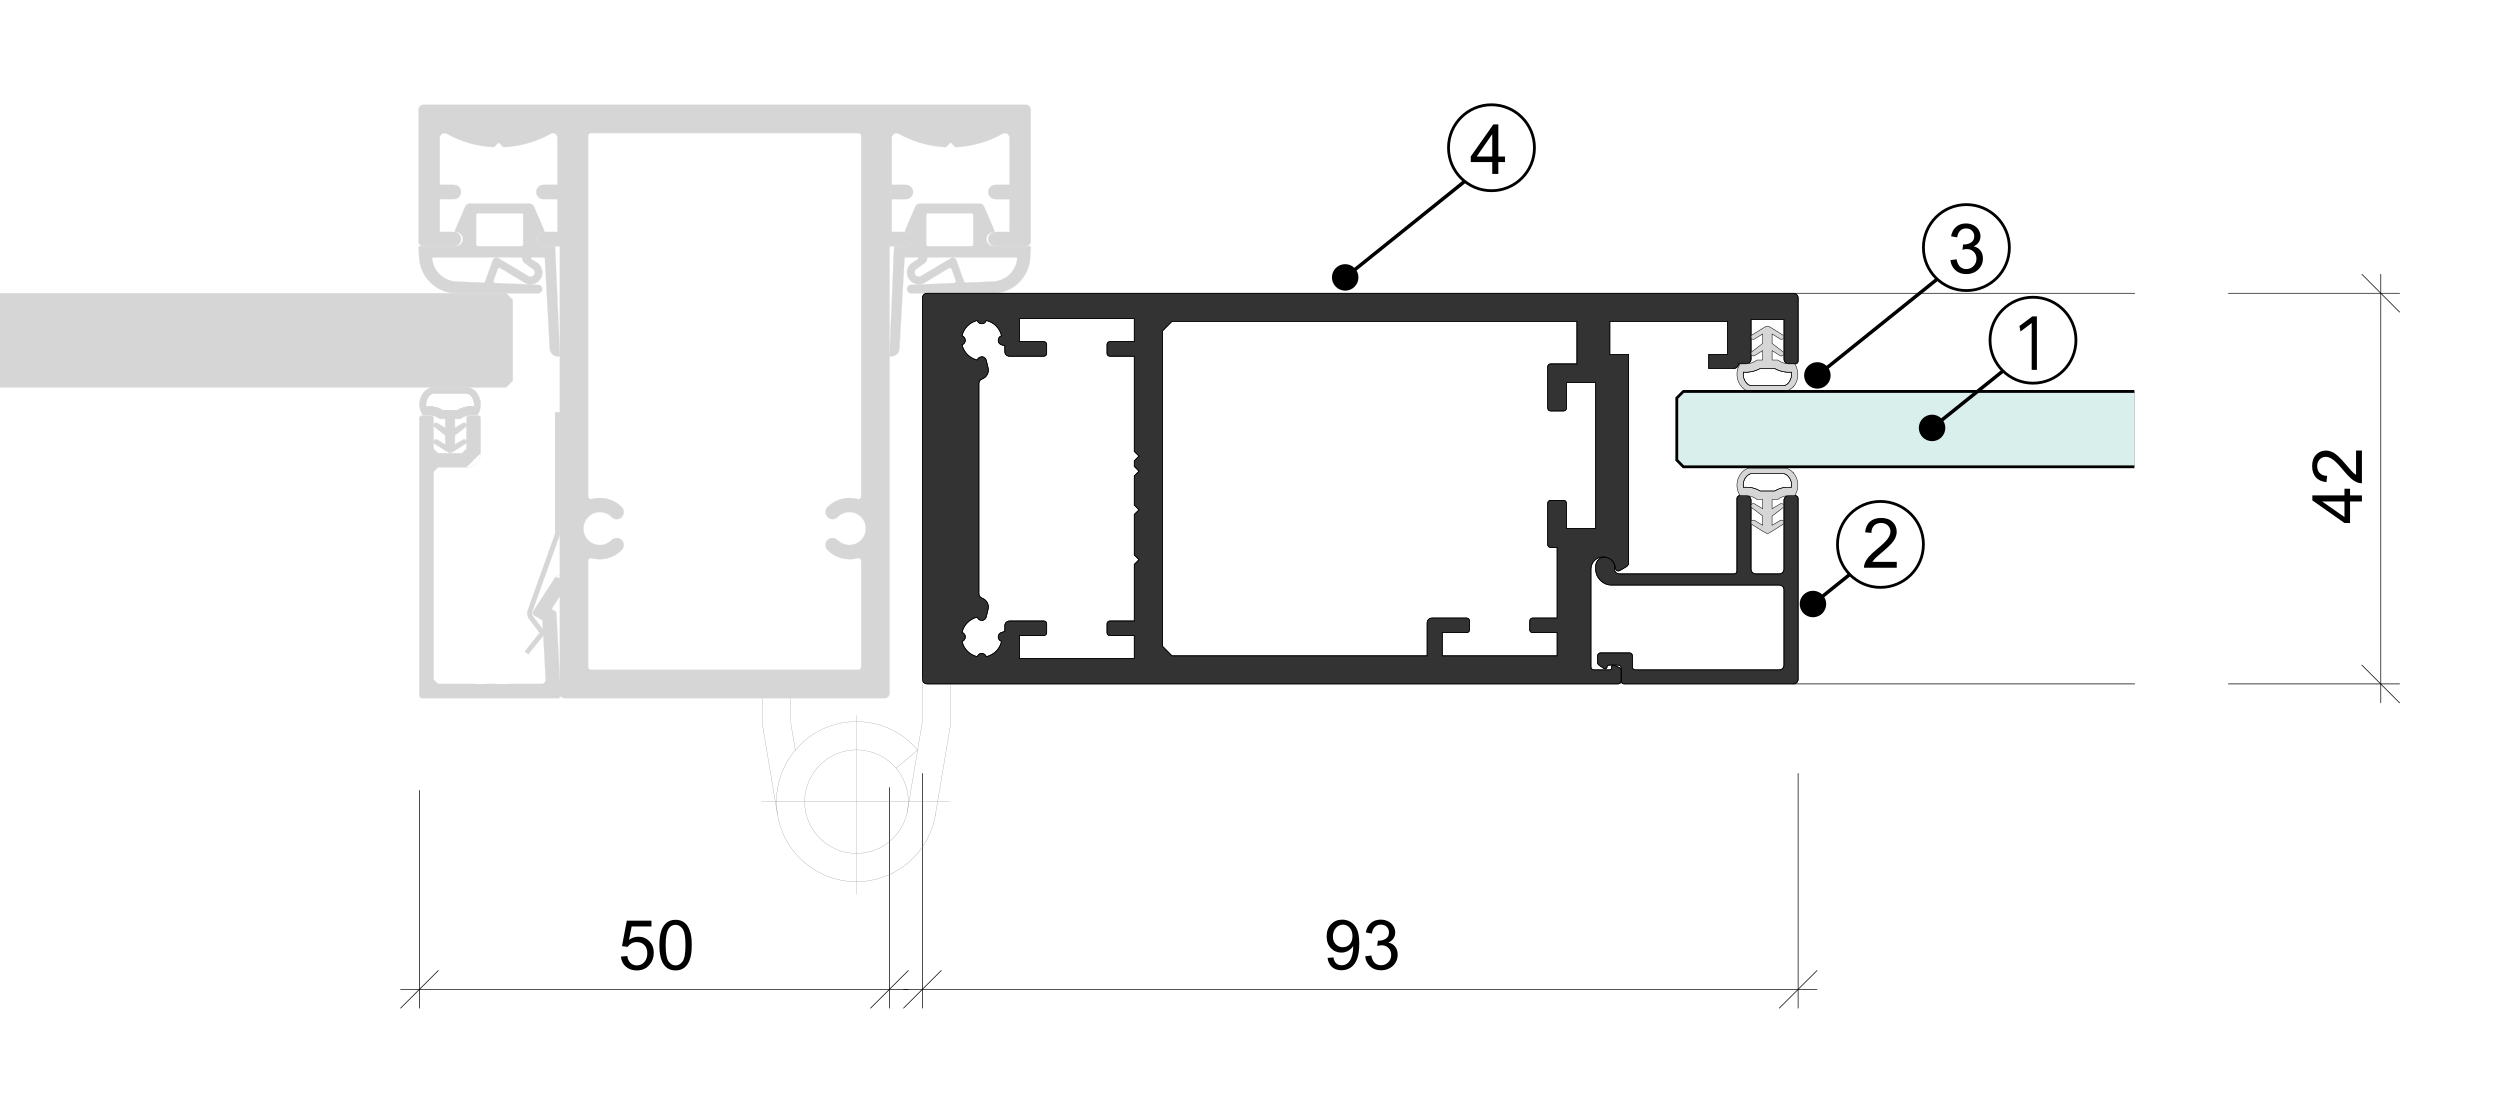 <?xml version="1.0" encoding="utf-8"?>
<!-- Generator: Adobe Illustrator 16.0.3, SVG Export Plug-In . SVG Version: 6.00 Build 0)  -->
<!DOCTYPE svg PUBLIC "-//W3C//DTD SVG 1.1//EN" "http://www.w3.org/Graphics/SVG/1.1/DTD/svg11.dtd">
<svg version="1.1" xmlns="http://www.w3.org/2000/svg" xmlns:xlink="http://www.w3.org/1999/xlink" x="0px" y="0px"
	 width="354.75px" height="157px" viewBox="0 0 354.75 157" enable-background="new 0 0 354.75 157" xml:space="preserve">
<g id="Dichtung-Falzlippendichtung-Schraffur">
	<g id="HATCH_349_">
		<path fill-rule="evenodd" clip-rule="evenodd" fill="#D6D6D6" d="M64.552,32.733l1.477-3.442c0.103-0.234,0.335-0.387,0.595-0.387
			h8.518c0.285,0,0.493,0.153,0.621,0.387l1.476,3.442c0,0,0,0.029,0,0.057c0,0.074-0.076,0.125-0.128,0.125
			c-0.572,0-1.01,0.467-1.01,1.013c0,0.541,0.438,1.008,1.01,1.008h1.553c0.052,0,0.103,0.051,0.103,0.103l0.674,15.511
			c-0.028,0.023-0.08,0.023-0.105,0.023c-0.672,0.08-1.244-0.415-1.32-1.059l-0.7-12.871c0-0.051-0.052-0.125-0.153-0.125h-1.685
			c-0.077,0-0.128,0.074-0.128,0.125c0,0.057,0,0.08,0.026,0.108c0.025,0.023,0.051,0.051,0.103,0.074l0.802,0.495
			c0.674,0.518,0.882,1.474,0.441,2.196c-0.466,0.808-1.502,1.064-2.279,0.598L71,38.042c-0.128-0.08-0.284-0.023-0.361,0.103
			c0,0-0.025,0.029-0.025,0.051l-0.572,1.611c-0.052,0.153,0,0.307,0.157,0.358c0.025,0,0.051,0,0.051,0l6.111,0.262
			c0.31,0,0.569,0.256,0.569,0.569c0,0.335-0.259,0.621-0.569,0.621H64.786c-2.848,0-5.204-2.276-5.306-5.15l-0.08-1.4
			c0-0.08,0.08-0.13,0.131-0.13h5.152c0.543,0,1.01-0.467,1.01-1.008c0-0.545-0.467-1.013-1.01-1.013c-0.025,0-0.025,0-0.052,0
			C64.552,32.864,64.527,32.79,64.552,32.733L64.552,32.733z M67.816,30.252c-0.156,0-0.259,0.103-0.259,0.256v4.143
			c0,0.153,0.103,0.285,0.259,0.285h6.163c0.154,0,0.259-0.131,0.259-0.285v-4.143c0-0.154-0.105-0.256-0.259-0.256H67.816
			L67.816,30.252z M61.446,36.518c-0.051,0-0.128,0.074-0.128,0.125c0,0.029,0,0.057,0,0.057c0.179,1.81,1.63,3.158,3.442,3.261
			l3.833,0.154c0.128,0,0.233-0.08,0.258-0.205l1.087-3.005c0-0.028,0.025-0.051,0.051-0.103c0.157-0.233,0.467-0.313,0.726-0.159
			l4.27,2.538c0.288,0.159,0.649,0.08,0.805-0.205c0.18-0.262,0.077-0.598-0.156-0.78l-1.192-0.876
			c-0.205-0.159-0.336-0.416-0.336-0.677c0-0.051-0.077-0.125-0.128-0.125H61.446L61.446,36.518z"/>
	</g>
	<g id="HATCH_350_">
		<path fill-rule="evenodd" clip-rule="evenodd" fill="#D6D6D6" d="M141.109,32.733l-1.475-3.442
			c-0.105-0.234-0.363-0.387-0.623-0.387h-8.493c-0.285,0-0.518,0.153-0.62,0.387l-1.477,3.442c-0.026,0.057,0,0.131,0.08,0.182
			c0,0,0.025,0,0.051,0c0.543,0,1.01,0.467,1.01,1.013c0,0.541-0.467,1.008-1.01,1.008H127c-0.051,0-0.131,0.051-0.131,0.103
			l-0.646,15.511c0.646,0.125,1.27-0.284,1.397-0.933c0-0.028,0-0.08,0-0.103l0.725-12.871c0-0.051,0.051-0.125,0.131-0.125h1.707
			c0.025,0,0.051,0.022,0.077,0.022c0.054,0.052,0.054,0.131,0.028,0.211c-0.028,0.023-0.08,0.051-0.105,0.074l-0.803,0.495
			c-0.751,0.569-0.904,1.605-0.361,2.328c0.518,0.7,1.474,0.882,2.199,0.466l3.417-2.071c0.026,0,0.052,0,0.08-0.023
			c0.128-0.057,0.285,0.023,0.336,0.176l0.568,1.611c0,0.051,0.026,0.051,0.026,0.103c0,0.125-0.128,0.256-0.259,0.256l-6.083,0.262
			c-0.339,0-0.598,0.256-0.598,0.569c0,0.335,0.259,0.621,0.598,0.621h11.545c2.874,0,5.229-2.276,5.334-5.15l0.077-1.4
			c0-0.08-0.077-0.13-0.128-0.13c0,0,0,0-0.029,0h-5.124c-0.544,0-1.01-0.467-1.01-1.008c0-0.545,0.466-1.013,1.01-1.013
			c0.076,0,0.128-0.051,0.128-0.125C141.109,32.762,141.109,32.733,141.109,32.733L141.109,32.733z M137.848,30.252
			c0.128,0,0.258,0.103,0.258,0.256v4.143c0,0.153-0.13,0.285-0.258,0.285h-6.163c-0.156,0-0.259-0.131-0.259-0.285v-4.143
			c0-0.154,0.103-0.256,0.259-0.256H137.848L137.848,30.252z M144.215,36.518l0.026,0.022c0.08,0.029,0.105,0.103,0.105,0.159
			c-0.182,1.81-1.633,3.158-3.446,3.261l-3.829,0.154c-0.131,0-0.233-0.08-0.284-0.205l-1.09-3.005
			c-0.077-0.262-0.387-0.415-0.646-0.313c-0.052,0-0.077,0.028-0.106,0.051l-4.27,2.538c-0.259,0.159-0.595,0.08-0.777-0.153
			c-0.208-0.256-0.128-0.649,0.103-0.832l1.217-0.876c0.208-0.159,0.336-0.416,0.336-0.677c0-0.051,0.054-0.125,0.131-0.125H144.215
			L144.215,36.518z"/>
	</g>
</g>
<g id="Dichtung-Falzlippendichtung-Kontur">
	<g id="ARC_207_">
		
			<path fill="none" stroke="#D6D6D6" stroke-width="0.036" stroke-linecap="round" stroke-linejoin="round" stroke-miterlimit="10" d="
			M61.46,36.518c-0.077,0-0.131,0.074-0.131,0.154"/>
	</g>
	<g id="ARC_208_">
		
			<path fill="none" stroke="#D6D6D6" stroke-width="0.036" stroke-linecap="round" stroke-linejoin="round" stroke-miterlimit="10" d="
			M61.329,36.699c0.167,1.781,1.633,3.181,3.417,3.261"/>
	</g>
	<g id="LINE_593_">
		
			<line fill="none" stroke="#D6D6D6" stroke-width="0.036" stroke-linecap="round" stroke-linejoin="round" stroke-miterlimit="10" x1="64.746" y1="39.96" x2="68.593" y2="40.114"/>
	</g>
	<g id="ARC_209_">
		
			<path fill="none" stroke="#D6D6D6" stroke-width="0.036" stroke-linecap="round" stroke-linejoin="round" stroke-miterlimit="10" d="
			M68.593,40.114c0.117,0,0.219-0.08,0.258-0.182"/>
	</g>
	<g id="LINE_594_">
		
			<line fill="none" stroke="#D6D6D6" stroke-width="0.036" stroke-linecap="round" stroke-linejoin="round" stroke-miterlimit="10" x1="68.851" y1="39.932" x2="69.938" y2="36.904"/>
	</g>
	<g id="ARC_210_">
		
			<path fill="none" stroke="#D6D6D6" stroke-width="0.036" stroke-linecap="round" stroke-linejoin="round" stroke-miterlimit="10" d="
			M70.715,36.643c-0.245-0.153-0.583-0.074-0.726,0.182"/>
	</g>
	<g id="LINE_595_">
		
			<line fill="none" stroke="#D6D6D6" stroke-width="0.036" stroke-linecap="round" stroke-linejoin="round" stroke-miterlimit="10" x1="70.715" y1="36.643" x2="74.985" y2="39.181"/>
	</g>
	<g id="ARC_211_">
		
			<path fill="none" stroke="#D6D6D6" stroke-width="0.036" stroke-linecap="round" stroke-linejoin="round" stroke-miterlimit="10" d="
			M74.985,39.181c0.288,0.182,0.649,0.08,0.817-0.205c0.156-0.262,0.091-0.598-0.156-0.78"/>
	</g>
	<g id="LINE_596_">
		
			<line fill="none" stroke="#D6D6D6" stroke-width="0.036" stroke-linecap="round" stroke-linejoin="round" stroke-miterlimit="10" x1="75.646" y1="38.196" x2="74.431" y2="37.32"/>
	</g>
	<g id="ARC_212_">
		
			<path fill="none" stroke="#D6D6D6" stroke-width="0.036" stroke-linecap="round" stroke-linejoin="round" stroke-miterlimit="10" d="
			M74.106,36.671c0,0.256,0.117,0.489,0.324,0.648"/>
	</g>
	<g id="ARC_213_">
		
			<path fill="none" stroke="#D6D6D6" stroke-width="0.036" stroke-linecap="round" stroke-linejoin="round" stroke-miterlimit="10" d="
			M74.106,36.671c0-0.08-0.051-0.154-0.128-0.154"/>
	</g>
	<g id="LINE_597_">
		
			<line fill="none" stroke="#D6D6D6" stroke-width="0.036" stroke-linecap="round" stroke-linejoin="round" stroke-miterlimit="10" x1="73.979" y1="36.518" x2="61.46" y2="36.518"/>
	</g>
	<g id="ARC_214_">
		
			<path fill="none" stroke="#D6D6D6" stroke-width="0.036" stroke-linecap="round" stroke-linejoin="round" stroke-miterlimit="10" d="
			M67.816,30.252c-0.142,0-0.259,0.125-0.259,0.256"/>
	</g>
	<g id="LINE_598_">
		
			<line fill="none" stroke="#D6D6D6" stroke-width="0.036" stroke-linecap="round" stroke-linejoin="round" stroke-miterlimit="10" x1="67.557" y1="30.509" x2="67.557" y2="34.651"/>
	</g>
	<g id="ARC_215_">
		
			<path fill="none" stroke="#D6D6D6" stroke-width="0.036" stroke-linecap="round" stroke-linejoin="round" stroke-miterlimit="10" d="
			M67.557,34.651c0,0.153,0.117,0.285,0.259,0.285"/>
	</g>
	<g id="LINE_599_">
		
			<line fill="none" stroke="#D6D6D6" stroke-width="0.036" stroke-linecap="round" stroke-linejoin="round" stroke-miterlimit="10" x1="67.816" y1="34.936" x2="73.964" y2="34.936"/>
	</g>
	<g id="ARC_216_">
		
			<path fill="none" stroke="#D6D6D6" stroke-width="0.036" stroke-linecap="round" stroke-linejoin="round" stroke-miterlimit="10" d="
			M73.964,34.936c0.157,0,0.273-0.131,0.273-0.285"/>
	</g>
	<g id="LINE_600_">
		
			<line fill="none" stroke="#D6D6D6" stroke-width="0.036" stroke-linecap="round" stroke-linejoin="round" stroke-miterlimit="10" x1="74.237" y1="34.651" x2="74.237" y2="30.509"/>
	</g>
	<g id="ARC_217_">
		
			<path fill="none" stroke="#D6D6D6" stroke-width="0.036" stroke-linecap="round" stroke-linejoin="round" stroke-miterlimit="10" d="
			M74.237,30.509c0-0.131-0.117-0.256-0.273-0.256"/>
	</g>
	<g id="LINE_601_">
		
			<line fill="none" stroke="#D6D6D6" stroke-width="0.036" stroke-linecap="round" stroke-linejoin="round" stroke-miterlimit="10" x1="73.964" y1="30.252" x2="67.816" y2="30.252"/>
	</g>
	<g id="LINE_602_">
		
			<line fill="none" stroke="#D6D6D6" stroke-width="0.036" stroke-linecap="round" stroke-linejoin="round" stroke-miterlimit="10" x1="64.552" y1="32.733" x2="66.029" y2="29.319"/>
	</g>
	<g id="ARC_218_">
		
			<path fill="none" stroke="#D6D6D6" stroke-width="0.036" stroke-linecap="round" stroke-linejoin="round" stroke-miterlimit="10" d="
			M66.638,28.904c-0.259,0-0.506,0.153-0.609,0.415"/>
	</g>
	<g id="LINE_603_">
		
			<line fill="none" stroke="#D6D6D6" stroke-width="0.036" stroke-linecap="round" stroke-linejoin="round" stroke-miterlimit="10" x1="66.638" y1="28.904" x2="75.156" y2="28.904"/>
	</g>
	<g id="ARC_219_">
		
			<path fill="none" stroke="#D6D6D6" stroke-width="0.036" stroke-linecap="round" stroke-linejoin="round" stroke-miterlimit="10" d="
			M75.763,29.319c-0.103-0.262-0.347-0.415-0.606-0.415"/>
	</g>
	<g id="LINE_604_">
		
			<line fill="none" stroke="#D6D6D6" stroke-width="0.036" stroke-linecap="round" stroke-linejoin="round" stroke-miterlimit="10" x1="75.763" y1="29.319" x2="77.228" y2="32.733"/>
	</g>
	<g id="ARC_220_">
		
			<path fill="none" stroke="#D6D6D6" stroke-width="0.036" stroke-linecap="round" stroke-linejoin="round" stroke-miterlimit="10" d="
			M77.111,32.916c0.077,0,0.128-0.051,0.128-0.125"/>
	</g>
	<g id="ARC_221_">
		
			<path fill="none" stroke="#D6D6D6" stroke-width="0.036" stroke-linecap="round" stroke-linejoin="round" stroke-miterlimit="10" d="
			M77.111,32.916c-0.557,0-0.999,0.444-0.999,1.013"/>
	</g>
	<g id="ARC_222_">
		
			<path fill="none" stroke="#D6D6D6" stroke-width="0.036" stroke-linecap="round" stroke-linejoin="round" stroke-miterlimit="10" d="
			M76.112,33.928c0,0.541,0.441,1.008,0.999,1.008"/>
	</g>
	<g id="LINE_605_">
		
			<line fill="none" stroke="#D6D6D6" stroke-width="0.036" stroke-linecap="round" stroke-linejoin="round" stroke-miterlimit="10" x1="77.111" y1="34.936" x2="78.65" y2="34.936"/>
	</g>
	<g id="ARC_223_">
		
			<path fill="none" stroke="#D6D6D6" stroke-width="0.036" stroke-linecap="round" stroke-linejoin="round" stroke-miterlimit="10" d="
			M78.781,35.039c0-0.052-0.054-0.103-0.131-0.103"/>
	</g>
	<g id="LINE_606_">
		
			<line fill="none" stroke="#D6D6D6" stroke-width="0.036" stroke-linecap="round" stroke-linejoin="round" stroke-miterlimit="10" x1="78.781" y1="35.039" x2="79.453" y2="50.549"/>
	</g>
	<g id="ARC_224_">
		
			<path fill="none" stroke="#D6D6D6" stroke-width="0.036" stroke-linecap="round" stroke-linejoin="round" stroke-miterlimit="10" d="
			M78.016,49.514c0.077,0.644,0.66,1.138,1.32,1.059"/>
	</g>
	<g id="LINE_607_">
		
			<line fill="none" stroke="#D6D6D6" stroke-width="0.036" stroke-linecap="round" stroke-linejoin="round" stroke-miterlimit="10" x1="78.016" y1="49.514" x2="77.316" y2="36.643"/>
	</g>
	<g id="ARC_225_">
		
			<path fill="none" stroke="#D6D6D6" stroke-width="0.036" stroke-linecap="round" stroke-linejoin="round" stroke-miterlimit="10" d="
			M77.316,36.643c0-0.051-0.063-0.125-0.128-0.125"/>
	</g>
	<g id="LINE_608_">
		
			<line fill="none" stroke="#D6D6D6" stroke-width="0.036" stroke-linecap="round" stroke-linejoin="round" stroke-miterlimit="10" x1="77.188" y1="36.518" x2="75.478" y2="36.518"/>
	</g>
	<g id="ARC_226_">
		
			<path fill="none" stroke="#D6D6D6" stroke-width="0.036" stroke-linecap="round" stroke-linejoin="round" stroke-miterlimit="10" d="
			M75.478,36.518c-0.077,0-0.128,0.074-0.128,0.154"/>
	</g>
	<g id="ARC_227_">
		
			<path fill="none" stroke="#D6D6D6" stroke-width="0.036" stroke-linecap="round" stroke-linejoin="round" stroke-miterlimit="10" d="
			M75.375,36.751"/>
	</g>
	<g id="LINE_609_">
		
			<line fill="none" stroke="#D6D6D6" stroke-width="0.036" stroke-linecap="round" stroke-linejoin="round" stroke-miterlimit="10" x1="75.478" y1="36.854" x2="76.28" y2="37.343"/>
	</g>
	<g id="ARC_228_">
		
			<path fill="none" stroke="#D6D6D6" stroke-width="0.036" stroke-linecap="round" stroke-linejoin="round" stroke-miterlimit="10" d="
			M74.442,40.114c0.791,0.467,1.801,0.21,2.279-0.598c0.441-0.723,0.248-1.679-0.441-2.173"/>
	</g>
	<g id="LINE_610_">
		
			<line fill="none" stroke="#D6D6D6" stroke-width="0.036" stroke-linecap="round" stroke-linejoin="round" stroke-miterlimit="10" x1="74.442" y1="40.114" x2="71" y2="38.042"/>
	</g>
	<g id="ARC_229_">
		
			<path fill="none" stroke="#D6D6D6" stroke-width="0.036" stroke-linecap="round" stroke-linejoin="round" stroke-miterlimit="10" d="
			M71,38.042c-0.117-0.08-0.284-0.023-0.361,0.103"/>
	</g>
	<g id="LINE_611_">
		
			<line fill="none" stroke="#D6D6D6" stroke-width="0.036" stroke-linecap="round" stroke-linejoin="round" stroke-miterlimit="10" x1="70.613" y1="38.196" x2="70.029" y2="39.807"/>
	</g>
	<g id="ARC_230_">
		
			<path fill="none" stroke="#D6D6D6" stroke-width="0.036" stroke-linecap="round" stroke-linejoin="round" stroke-miterlimit="10" d="
			M70.029,39.807c-0.051,0.153,0.025,0.307,0.168,0.358"/>
	</g>
	<g id="LINE_612_">
		
			<line fill="none" stroke="#D6D6D6" stroke-width="0.036" stroke-linecap="round" stroke-linejoin="round" stroke-miterlimit="10" x1="70.274" y1="40.165" x2="76.36" y2="40.427"/>
	</g>
	<g id="ARC_231_">
		
			<path fill="none" stroke="#D6D6D6" stroke-width="0.036" stroke-linecap="round" stroke-linejoin="round" stroke-miterlimit="10" d="
			M76.36,41.616c0.322,0,0.594-0.285,0.594-0.598c0-0.335-0.272-0.592-0.594-0.592"/>
	</g>
	<g id="LINE_613_">
		
			<line fill="none" stroke="#D6D6D6" stroke-width="0.036" stroke-linecap="round" stroke-linejoin="round" stroke-miterlimit="10" x1="76.36" y1="41.616" x2="64.8" y2="41.616"/>
	</g>
	<g id="ARC_232_">
		
			<path fill="none" stroke="#D6D6D6" stroke-width="0.036" stroke-linecap="round" stroke-linejoin="round" stroke-miterlimit="10" d="
			M59.466,36.466c0.105,2.874,2.461,5.15,5.334,5.15"/>
	</g>
	<g id="LINE_614_">
		
			<line fill="none" stroke="#D6D6D6" stroke-width="0.036" stroke-linecap="round" stroke-linejoin="round" stroke-miterlimit="10" x1="59.466" y1="36.466" x2="59.414" y2="35.066"/>
	</g>
	<g id="ARC_233_">
		
			<path fill="none" stroke="#D6D6D6" stroke-width="0.036" stroke-linecap="round" stroke-linejoin="round" stroke-miterlimit="10" d="
			M59.542,34.936c-0.076,0-0.128,0.051-0.128,0.13"/>
	</g>
	<g id="LINE_615_">
		
			<line fill="none" stroke="#D6D6D6" stroke-width="0.036" stroke-linecap="round" stroke-linejoin="round" stroke-miterlimit="10" x1="59.542" y1="34.936" x2="64.684" y2="34.936"/>
	</g>
	<g id="ARC_234_">
		
			<path fill="none" stroke="#D6D6D6" stroke-width="0.036" stroke-linecap="round" stroke-linejoin="round" stroke-miterlimit="10" d="
			M64.684,34.936c0.555,0,0.996-0.467,0.996-1.008"/>
	</g>
	<g id="ARC_235_">
		
			<path fill="none" stroke="#D6D6D6" stroke-width="0.036" stroke-linecap="round" stroke-linejoin="round" stroke-miterlimit="10" d="
			M65.679,33.928c0-0.545-0.441-1.013-0.996-1.013"/>
	</g>
	<g id="ARC_236_">
		
			<path fill="none" stroke="#D6D6D6" stroke-width="0.036" stroke-linecap="round" stroke-linejoin="round" stroke-miterlimit="10" d="
			M64.552,32.733c-0.025,0.08,0.015,0.159,0.08,0.182"/>
	</g>
	<g id="ARC_237_">
		
			<path fill="none" stroke="#D6D6D6" stroke-width="0.036" stroke-linecap="round" stroke-linejoin="round" stroke-miterlimit="10" d="
			M144.332,36.699c0.025-0.057-0.011-0.13-0.077-0.159"/>
	</g>
	<g id="ARC_238_">
		
			<path fill="none" stroke="#D6D6D6" stroke-width="0.036" stroke-linecap="round" stroke-linejoin="round" stroke-miterlimit="10" d="
			M140.915,39.96c1.787-0.08,3.249-1.479,3.417-3.261"/>
	</g>
	<g id="LINE_619_">
		
			<line fill="none" stroke="#D6D6D6" stroke-width="0.036" stroke-linecap="round" stroke-linejoin="round" stroke-miterlimit="10" x1="140.915" y1="39.96" x2="137.071" y2="40.114"/>
	</g>
	<g id="ARC_239_">
		
			<path fill="none" stroke="#D6D6D6" stroke-width="0.036" stroke-linecap="round" stroke-linejoin="round" stroke-miterlimit="10" d="
			M136.813,39.932c0.037,0.103,0.142,0.182,0.259,0.182"/>
	</g>
	<g id="LINE_620_">
		
			<line fill="none" stroke="#D6D6D6" stroke-width="0.036" stroke-linecap="round" stroke-linejoin="round" stroke-miterlimit="10" x1="136.813" y1="39.932" x2="135.723" y2="36.904"/>
	</g>
	<g id="ARC_240_">
		
			<path fill="none" stroke="#D6D6D6" stroke-width="0.036" stroke-linecap="round" stroke-linejoin="round" stroke-miterlimit="10" d="
			M135.723,36.904c-0.103-0.262-0.413-0.415-0.686-0.313"/>
	</g>
	<g id="LINE_621_">
		
			<line fill="none" stroke="#D6D6D6" stroke-width="0.036" stroke-linecap="round" stroke-linejoin="round" stroke-miterlimit="10" x1="134.946" y1="36.643" x2="130.676" y2="39.181"/>
	</g>
	<g id="ARC_241_">
		
			<path fill="none" stroke="#D6D6D6" stroke-width="0.036" stroke-linecap="round" stroke-linejoin="round" stroke-miterlimit="10" d="
			M130.015,38.196c-0.258,0.211-0.31,0.575-0.116,0.832c0.182,0.262,0.518,0.313,0.777,0.153"/>
	</g>
	<g id="LINE_622_">
		
			<line fill="none" stroke="#D6D6D6" stroke-width="0.036" stroke-linecap="round" stroke-linejoin="round" stroke-miterlimit="10" x1="130.015" y1="38.196" x2="131.233" y2="37.32"/>
	</g>
	<g id="ARC_242_">
		
			<path fill="none" stroke="#D6D6D6" stroke-width="0.036" stroke-linecap="round" stroke-linejoin="round" stroke-miterlimit="10" d="
			M131.233,37.32c0.205-0.159,0.322-0.393,0.322-0.648"/>
	</g>
	<g id="ARC_243_">
		
			<path fill="none" stroke="#D6D6D6" stroke-width="0.036" stroke-linecap="round" stroke-linejoin="round" stroke-miterlimit="10" d="
			M131.686,36.518c-0.065,0-0.131,0.074-0.131,0.154"/>
	</g>
	<g id="LINE_623_">
		
			<line fill="none" stroke="#D6D6D6" stroke-width="0.036" stroke-linecap="round" stroke-linejoin="round" stroke-miterlimit="10" x1="131.686" y1="36.518" x2="144.204" y2="36.518"/>
	</g>
	<g id="LINE_624_">
		
			<line fill="none" stroke="#D6D6D6" stroke-width="0.036" stroke-linecap="round" stroke-linejoin="round" stroke-miterlimit="10" x1="141.109" y1="32.733" x2="139.634" y2="29.319"/>
	</g>
	<g id="ARC_244_">
		
			<path fill="none" stroke="#D6D6D6" stroke-width="0.036" stroke-linecap="round" stroke-linejoin="round" stroke-miterlimit="10" d="
			M139.634,29.319c-0.105-0.262-0.35-0.415-0.608-0.415"/>
	</g>
	<g id="LINE_625_">
		
			<line fill="none" stroke="#D6D6D6" stroke-width="0.036" stroke-linecap="round" stroke-linejoin="round" stroke-miterlimit="10" x1="139.026" y1="28.904" x2="130.508" y2="28.904"/>
	</g>
	<g id="ARC_245_">
		
			<path fill="none" stroke="#D6D6D6" stroke-width="0.036" stroke-linecap="round" stroke-linejoin="round" stroke-miterlimit="10" d="
			M130.508,28.904c-0.259,0-0.506,0.153-0.609,0.415"/>
	</g>
	<g id="LINE_626_">
		
			<line fill="none" stroke="#D6D6D6" stroke-width="0.036" stroke-linecap="round" stroke-linejoin="round" stroke-miterlimit="10" x1="129.899" y1="29.319" x2="128.437" y2="32.733"/>
	</g>
	<g id="ARC_246_">
		
			<path fill="none" stroke="#D6D6D6" stroke-width="0.036" stroke-linecap="round" stroke-linejoin="round" stroke-miterlimit="10" d="
			M128.437,32.733c-0.04,0.08,0,0.159,0.065,0.182"/>
	</g>
	<g id="ARC_247_">
		
			<path fill="none" stroke="#D6D6D6" stroke-width="0.036" stroke-linecap="round" stroke-linejoin="round" stroke-miterlimit="10" d="
			M129.549,33.928c0-0.569-0.441-1.013-0.996-1.013"/>
	</g>
	<g id="ARC_248_">
		
			<path fill="none" stroke="#D6D6D6" stroke-width="0.036" stroke-linecap="round" stroke-linejoin="round" stroke-miterlimit="10" d="
			M128.553,34.936c0.555,0,0.996-0.467,0.996-1.008"/>
	</g>
	<g id="LINE_627_">
		
			<line fill="none" stroke="#D6D6D6" stroke-width="0.036" stroke-linecap="round" stroke-linejoin="round" stroke-miterlimit="10" x1="128.553" y1="34.936" x2="127.011" y2="34.936"/>
	</g>
	<g id="ARC_249_">
		
			<path fill="none" stroke="#D6D6D6" stroke-width="0.036" stroke-linecap="round" stroke-linejoin="round" stroke-miterlimit="10" d="
			M127.011,34.936c-0.077,0-0.128,0.051-0.128,0.103"/>
	</g>
	<g id="LINE_628_">
		
			<line fill="none" stroke="#D6D6D6" stroke-width="0.036" stroke-linecap="round" stroke-linejoin="round" stroke-miterlimit="10" x1="126.883" y1="35.039" x2="126.208" y2="50.549"/>
	</g>
	<g id="ARC_250_">
		
			<path fill="none" stroke="#D6D6D6" stroke-width="0.036" stroke-linecap="round" stroke-linejoin="round" stroke-miterlimit="10" d="
			M126.208,50.549c0.66,0.125,1.284-0.284,1.425-0.933"/>
	</g>
	<g id="LINE_629_">
		
			<line fill="none" stroke="#D6D6D6" stroke-width="0.036" stroke-linecap="round" stroke-linejoin="round" stroke-miterlimit="10" x1="127.646" y1="49.514" x2="128.345" y2="36.643"/>
	</g>
	<g id="ARC_251_">
		
			<path fill="none" stroke="#D6D6D6" stroke-width="0.036" stroke-linecap="round" stroke-linejoin="round" stroke-miterlimit="10" d="
			M128.487,36.518c-0.076,0-0.142,0.074-0.142,0.125"/>
	</g>
	<g id="LINE_630_">
		
			<line fill="none" stroke="#D6D6D6" stroke-width="0.036" stroke-linecap="round" stroke-linejoin="round" stroke-miterlimit="10" x1="128.487" y1="36.518" x2="130.184" y2="36.518"/>
	</g>
	<g id="ARC_252_">
		
			<path fill="none" stroke="#D6D6D6" stroke-width="0.036" stroke-linecap="round" stroke-linejoin="round" stroke-miterlimit="10" d="
			M130.289,36.751c0.051-0.08,0.037-0.159-0.028-0.182"/>
	</g>
	<g id="ARC_253_">
		
			<path fill="none" stroke="#D6D6D6" stroke-width="0.036" stroke-linecap="round" stroke-linejoin="round" stroke-miterlimit="10" d="
			M130.184,36.854"/>
	</g>
	<g id="LINE_631_">
		
			<line fill="none" stroke="#D6D6D6" stroke-width="0.036" stroke-linecap="round" stroke-linejoin="round" stroke-miterlimit="10" x1="130.184" y1="36.854" x2="129.381" y2="37.343"/>
	</g>
	<g id="ARC_254_">
		
			<path fill="none" stroke="#D6D6D6" stroke-width="0.036" stroke-linecap="round" stroke-linejoin="round" stroke-miterlimit="10" d="
			M129.381,37.343c-0.737,0.546-0.894,1.582-0.35,2.333c0.506,0.672,1.462,0.876,2.188,0.438"/>
	</g>
	<g id="LINE_632_">
		
			<line fill="none" stroke="#D6D6D6" stroke-width="0.036" stroke-linecap="round" stroke-linejoin="round" stroke-miterlimit="10" x1="131.219" y1="40.114" x2="134.662" y2="38.042"/>
	</g>
	<g id="ARC_255_">
		
			<path fill="none" stroke="#D6D6D6" stroke-width="0.036" stroke-linecap="round" stroke-linejoin="round" stroke-miterlimit="10" d="
			M135.052,38.196c-0.052-0.153-0.208-0.204-0.351-0.176"/>
	</g>
	<g id="LINE_633_">
		
			<line fill="none" stroke="#D6D6D6" stroke-width="0.036" stroke-linecap="round" stroke-linejoin="round" stroke-miterlimit="10" x1="135.052" y1="38.196" x2="135.634" y2="39.807"/>
	</g>
	<g id="ARC_256_">
		
			<path fill="none" stroke="#D6D6D6" stroke-width="0.036" stroke-linecap="round" stroke-linejoin="round" stroke-miterlimit="10" d="
			M135.387,40.165c0.156,0,0.259-0.131,0.259-0.256"/>
	</g>
	<g id="LINE_634_">
		
			<line fill="none" stroke="#D6D6D6" stroke-width="0.036" stroke-linecap="round" stroke-linejoin="round" stroke-miterlimit="10" x1="135.387" y1="40.165" x2="129.305" y2="40.427"/>
	</g>
	<g id="ARC_257_">
		
			<path fill="none" stroke="#D6D6D6" stroke-width="0.036" stroke-linecap="round" stroke-linejoin="round" stroke-miterlimit="10" d="
			M129.305,40.427c-0.325,0-0.598,0.256-0.598,0.592c0.015,0.313,0.273,0.598,0.598,0.598"/>
	</g>
	<g id="LINE_635_">
		
			<line fill="none" stroke="#D6D6D6" stroke-width="0.036" stroke-linecap="round" stroke-linejoin="round" stroke-miterlimit="10" x1="129.305" y1="41.616" x2="140.864" y2="41.616"/>
	</g>
	<g id="ARC_258_">
		
			<path fill="none" stroke="#D6D6D6" stroke-width="0.036" stroke-linecap="round" stroke-linejoin="round" stroke-miterlimit="10" d="
			M140.864,41.616c2.874,0,5.229-2.276,5.332-5.15"/>
	</g>
	<g id="LINE_636_">
		
			<line fill="none" stroke="#D6D6D6" stroke-width="0.036" stroke-linecap="round" stroke-linejoin="round" stroke-miterlimit="10" x1="146.195" y1="36.466" x2="146.261" y2="35.066"/>
	</g>
	<g id="ARC_259_">
		
			<path fill="none" stroke="#D6D6D6" stroke-width="0.036" stroke-linecap="round" stroke-linejoin="round" stroke-miterlimit="10" d="
			M146.261,35.066c0-0.08-0.066-0.13-0.142-0.13"/>
	</g>
	<g id="LINE_637_">
		
			<line fill="none" stroke="#D6D6D6" stroke-width="0.036" stroke-linecap="round" stroke-linejoin="round" stroke-miterlimit="10" x1="146.119" y1="34.936" x2="140.981" y2="34.936"/>
	</g>
	<g id="ARC_260_">
		
			<path fill="none" stroke="#D6D6D6" stroke-width="0.036" stroke-linecap="round" stroke-linejoin="round" stroke-miterlimit="10" d="
			M139.981,33.928c0,0.541,0.441,1.008,1,1.008"/>
	</g>
	<g id="ARC_261_">
		
			<path fill="none" stroke="#D6D6D6" stroke-width="0.036" stroke-linecap="round" stroke-linejoin="round" stroke-miterlimit="10" d="
			M140.981,32.916c-0.558,0-1,0.467-1,1.013"/>
	</g>
	<g id="ARC_262_">
		
			<path fill="none" stroke="#D6D6D6" stroke-width="0.036" stroke-linecap="round" stroke-linejoin="round" stroke-miterlimit="10" d="
			M140.981,32.916c0.076,0,0.128-0.051,0.128-0.125"/>
	</g>
	<g id="ARC_263_">
		
			<path fill="none" stroke="#D6D6D6" stroke-width="0.036" stroke-linecap="round" stroke-linejoin="round" stroke-miterlimit="10" d="
			M138.106,30.509c0-0.131-0.116-0.256-0.258-0.256"/>
	</g>
	<g id="LINE_638_">
		
			<line fill="none" stroke="#D6D6D6" stroke-width="0.036" stroke-linecap="round" stroke-linejoin="round" stroke-miterlimit="10" x1="138.106" y1="30.509" x2="138.106" y2="34.651"/>
	</g>
	<g id="ARC_264_">
		
			<path fill="none" stroke="#D6D6D6" stroke-width="0.036" stroke-linecap="round" stroke-linejoin="round" stroke-miterlimit="10" d="
			M137.848,34.936c0.142,0,0.258-0.131,0.258-0.285"/>
	</g>
	<g id="LINE_639_">
		
			<line fill="none" stroke="#D6D6D6" stroke-width="0.036" stroke-linecap="round" stroke-linejoin="round" stroke-miterlimit="10" x1="137.848" y1="34.936" x2="131.697" y2="34.936"/>
	</g>
	<g id="ARC_265_">
		
			<path fill="none" stroke="#D6D6D6" stroke-width="0.036" stroke-linecap="round" stroke-linejoin="round" stroke-miterlimit="10" d="
			M131.427,34.651c0,0.153,0.116,0.285,0.271,0.285"/>
	</g>
	<g id="LINE_640_">
		
			<line fill="none" stroke="#D6D6D6" stroke-width="0.036" stroke-linecap="round" stroke-linejoin="round" stroke-miterlimit="10" x1="131.427" y1="34.651" x2="131.427" y2="30.509"/>
	</g>
	<g id="ARC_266_">
		
			<path fill="none" stroke="#D6D6D6" stroke-width="0.036" stroke-linecap="round" stroke-linejoin="round" stroke-miterlimit="10" d="
			M131.697,30.252c-0.154,0-0.271,0.125-0.271,0.256"/>
	</g>
	<g id="LINE_641_">
		
			<line fill="none" stroke="#D6D6D6" stroke-width="0.036" stroke-linecap="round" stroke-linejoin="round" stroke-miterlimit="10" x1="131.697" y1="30.252" x2="137.848" y2="30.252"/>
	</g>
</g>
<g id="Glasschraffur">
</g>
<g id="Randbedruckung">
</g>
<g id="Schließblech_Kontur">
</g>
<g id="DrückerSchraffur">
</g>
<g id="Schlosskasten">
</g>
<g id="Zarge">
	<g id="LWPOLYLINE_219_">
		
			<path fill="none" stroke="#D6D6D6" stroke-width="0.036" stroke-linecap="round" stroke-linejoin="round" stroke-miterlimit="10" d="
			M121.691,70.818c0.222,0.08,0.44-0.052,0.506-0.285c0.011-0.103,0.011-51.235,0.011-51.235c0-0.233-0.179-0.415-0.401-0.415
			H83.854c-0.219,0-0.401,0.182-0.401,0.415v51.132c0,0.233,0.182,0.415,0.401,0.415c1.63-0.443,3.263,0,4.376,1.11
			c0.386,0.416,0.375,1.036-0.015,1.428c-0.401,0.387-1.036,0.387-1.422,0c-0.894-0.933-2.382-0.962-3.301-0.051
			c-0.919,0.905-0.933,2.379-0.04,3.312c0.908,0.933,2.396,0.933,3.314,0.029c0.413-0.416,1.047-0.416,1.448-0.029
			c0.39,0.364,0.401,1.007,0.015,1.4c-1.113,1.138-2.746,1.576-4.259,1.138c-0.219-0.051-0.441,0.08-0.504,0.285
			c-0.014,0.102-0.014,15.17-0.014,15.17c0,0.233,0.182,0.416,0.401,0.416h37.953c0.223,0,0.401-0.182,0.401-0.416V79.569
			c0-0.205-0.179-0.387-0.401-0.387c-1.63,0.438-3.26,0-4.375-1.138c-0.387-0.393-0.373-1.036,0.015-1.4
			c0.401-0.387,1.035-0.387,1.425,0c0.904,0.933,2.381,0.933,3.3,0.029c0.919-0.911,0.944-2.385,0.037-3.29
			c-0.905-0.933-2.393-0.962-3.312-0.051c-0.416,0.438-1.05,0.438-1.451,0.051c-0.387-0.393-0.401-1.013-0.015-1.428
			C118.547,70.846,120.177,70.403,121.691,70.818z"/>
	</g>
	<g id="INSERT_148_">
		<g id="HATCH_355_">
			<path fill-rule="evenodd" clip-rule="evenodd" fill="#333333" stroke="#000000" stroke-width="0.1" stroke-miterlimit="10" d="
				M255.154,96.401c0,0.358-0.299,0.643-0.66,0.643h-24.052c-0.22,0-0.401-0.182-0.401-0.387v-1.866c0-0.228-0.183-0.41-0.401-0.41
				h-1.334c-0.154,0-0.271,0.125-0.271,0.256c0,0.08-0.015,0.131-0.055,0.154c-0.076,0.131-0.244,0.159-0.375,0.08l-0.736-0.518
				c-0.104-0.08-0.169-0.205-0.169-0.335v-0.957c0-0.233,0.183-0.415,0.401-0.415h4.143c0.219,0,0.401,0.182,0.401,0.415v1.577
				c0,0.233,0.182,0.416,0.401,0.416h20.439c0.363,0,0.659-0.313,0.659-0.672V83.689c0-0.364-0.296-0.677-0.659-0.677h-23.791
				c-1.244,0-2.268-1.007-2.268-2.253v-0.41c0-0.728,0.597-1.32,1.334-1.32c0.736,0,1.335,0.592,1.335,1.32v0.41
				c0,0.365,0.31,0.677,0.671,0.677h16.3c0.219,0,0.4-0.182,0.4-0.415V70.744c0-0.233,0.18-0.416,0.401-0.416h0.931
				c0.376,0,0.675,0.308,0.675,0.672v9.758c0,0.365,0.299,0.677,0.671,0.677h3.341c0.363,0,0.659-0.313,0.659-0.677V71
				c0-0.364,0.313-0.672,0.675-0.672h0.933c0.22,0,0.401,0.182,0.401,0.416V96.401L255.154,96.401z"/>
		</g>
		<g id="LWPOLYLINE_223_">
			
				<path fill="none" stroke="#000000" stroke-width="0.1" stroke-linecap="round" stroke-linejoin="round" stroke-miterlimit="10" d="
				M255.154,96.401c0,0.358-0.299,0.643-0.66,0.643h-24.052c-0.22,0-0.401-0.182-0.401-0.387v-1.866c0-0.228-0.183-0.41-0.401-0.41
				h-1.334c-0.154,0-0.271,0.125-0.271,0.256c0,0.08-0.015,0.131-0.055,0.154c-0.076,0.131-0.244,0.159-0.375,0.08l-0.736-0.518
				c-0.104-0.08-0.169-0.205-0.169-0.335v-0.957c0-0.233,0.183-0.415,0.401-0.415h4.143c0.219,0,0.401,0.182,0.401,0.415v1.577
				c0,0.233,0.168,0.416,0.401,0.416h20.439c0.363,0,0.659-0.313,0.659-0.672V83.689c0-0.364-0.296-0.648-0.659-0.648h-23.78
				c-1.255,0-2.278-1.036-2.278-2.282v-0.41c0-0.728,0.597-1.32,1.334-1.32c0.736,0,1.335,0.592,1.335,1.32v0.41
				c0,0.365,0.31,0.677,0.671,0.677h16.3c0.219,0,0.4-0.182,0.4-0.415V70.744c0-0.233,0.18-0.416,0.401-0.416h0.944
				c0.362,0,0.661,0.308,0.661,0.672v9.758c0,0.365,0.299,0.677,0.671,0.677h3.341c0.363,0,0.659-0.313,0.659-0.677V71
				c0-0.364,0.313-0.672,0.675-0.672h0.933c0.22,0,0.401,0.182,0.401,0.416V96.401z"/>
		</g>
	</g>
	<g id="INSERT_149_">
		<g id="HATCH_356_">
			<path fill-rule="evenodd" clip-rule="evenodd" fill="#333333" stroke="#000000" stroke-width="0.1" stroke-miterlimit="10" d="
				M223.762,45.604v6.032h-3.741c-0.219,0-0.401,0.182-0.401,0.387v5.878c0,0.233,0.183,0.415,0.401,0.415h1.863
				c0.222,0,0.401-0.182,0.401-0.415v-3.602h4.143v20.712h-4.143v-3.596c0-0.233-0.18-0.415-0.401-0.415h-1.863
				c-0.219,0-0.401,0.182-0.401,0.415v5.877c0,0.205,0.183,0.388,0.401,0.388h0.933v10.021h-3.471c-0.23,0-0.413,0.182-0.413,0.415
				v1.269c0,0.205,0.182,0.387,0.413,0.387h3.471v3.289h-16.296v-3.289h3.468c0.219,0,0.401-0.182,0.401-0.387v-1.269
				c0-0.233-0.182-0.415-0.401-0.415h-4.944c-0.365,0-0.675,0.307-0.675,0.671v4.688h-36.207l-1.331-1.348V46.948l1.331-1.343
				H223.762L223.762,45.604z M160.953,45.212v3.266h-3.468c-0.222,0-0.401,0.182-0.401,0.416v1.264c0,0.21,0.179,0.392,0.401,0.392
				h3.468v13.514l0.674,0.649l-0.674,0.671v0.803l0.674,0.671l-0.674,0.672v4.143l0.674,0.677l-0.674,0.643v5.753l0.674,0.671
				l-0.674,0.671v8.029h-3.468c-0.222,0-0.401,0.176-0.401,0.387v1.269c0,0.234,0.179,0.415,0.401,0.415h3.468v3.261h-16.297v-3.261
				h3.468c0.233,0,0.401-0.181,0.401-0.415v-1.269c0-0.211-0.168-0.387-0.401-0.387h-4.868c-0.373,0-0.671,0.285-0.671,0.643v0.831
				l-0.467,0.154c-0.35,0.102-0.543,0.466-0.44,0.83c0.065,0.205,0.222,0.364,0.44,0.438c-0.245,1.087-1.086,1.917-2.173,2.173
				c-0.105-0.358-0.492-0.541-0.842-0.438c-0.193,0.052-0.361,0.233-0.427,0.438c-1.075-0.256-1.917-1.086-2.162-2.173
				c0.35-0.103,0.543-0.489,0.427-0.854c-0.065-0.182-0.233-0.364-0.427-0.415c0.245-1.087,1.087-1.912,2.162-2.174
				c0.117,0.364,0.493,0.546,0.842,0.438c0.219-0.074,0.387-0.256,0.438-0.489l0.259-1.086c0.156-0.649-0.219-1.32-0.854-1.554
				c-0.273-0.102-0.453-0.336-0.453-0.62V54.407c0-0.285,0.18-0.518,0.453-0.626c0.634-0.227,1.01-0.904,0.854-1.553l-0.259-1.086
				c-0.076-0.358-0.438-0.592-0.788-0.49c-0.234,0.052-0.416,0.205-0.493,0.438c-1.075-0.256-1.917-1.086-2.162-2.173
				c0.35-0.103,0.543-0.489,0.427-0.831c-0.065-0.205-0.233-0.358-0.427-0.438c0.245-1.087,1.087-1.917,2.162-2.173
				c0.117,0.364,0.493,0.541,0.842,0.438c0.205-0.051,0.362-0.233,0.427-0.438c1.087,0.256,1.929,1.086,2.173,2.173
				c-0.361,0.103-0.543,0.495-0.44,0.854c0.065,0.211,0.233,0.364,0.44,0.416l0.467,0.153v0.831c0,0.364,0.299,0.648,0.671,0.648
				h4.868c0.233,0,0.401-0.182,0.401-0.392v-1.264c0-0.233-0.168-0.416-0.401-0.416h-3.468v-3.266H160.953L160.953,45.212z
				 M255.154,42.265c0-0.365-0.299-0.649-0.66-0.649H131.555c-0.361,0-0.66,0.284-0.66,0.649v54.136c0,0.358,0.298,0.643,0.66,0.643
				h98.085c0.219,0,0.401-0.182,0.401-0.387v-1.553c0-0.154-0.091-0.285-0.233-0.364l-0.726-0.336
				c-0.128-0.074-0.296-0.023-0.361,0.103c-0.04,0.057-0.052,0.131-0.025,0.21c0,0.023,0,0.051,0,0.074
				c0,0.131-0.117,0.262-0.26,0.262h-2.278c-0.219,0-0.401-0.182-0.401-0.416V80.759c0-0.928,0.726-1.679,1.631-1.729
				c0.958-0.08,1.786,0.671,1.852,1.627c0.012,0.21,0.193,0.387,0.413,0.365c0.064,0,0.13-0.029,0.182-0.052l0.934-0.546
				c0.204-0.125,0.335-0.336,0.335-0.569V50.288h-2.666v-4.683h16.698v4.683h-2.666v1.998h3.545c0.376,0,0.675-0.284,0.675-0.649
				h1.112c0.376,0,0.675-0.313,0.675-0.671v-5.623h4.671v5.623c0,0.358,0.313,0.671,0.675,0.671h0.933
				c0.22,0,0.401-0.182,0.401-0.415V42.265L255.154,42.265z"/>
		</g>
		<g id="LWPOLYLINE_224_">
			
				<path fill="none" stroke="#000000" stroke-width="0.1" stroke-linecap="round" stroke-linejoin="round" stroke-miterlimit="10" d="
				M160.953,45.212v3.266h-3.468c-0.222,0-0.401,0.182-0.401,0.416v1.264c0,0.21,0.179,0.392,0.401,0.392h3.468v13.514l0.674,0.649
				l-0.674,0.671v0.803l0.674,0.671l-0.674,0.672v4.143l0.674,0.677l-0.674,0.643v5.753l0.674,0.671l-0.674,0.671v8.029h-3.468
				c-0.222,0-0.401,0.176-0.401,0.387v1.269c0,0.234,0.179,0.415,0.401,0.415h3.468v3.261h-16.297v-3.261h3.468
				c0.222,0,0.401-0.181,0.401-0.415v-1.269c0-0.211-0.18-0.387-0.401-0.387h-4.868c-0.373,0-0.671,0.285-0.671,0.643v0.831
				l-0.467,0.154c-0.35,0.102-0.543,0.466-0.44,0.83c0.065,0.205,0.222,0.364,0.44,0.438c-0.245,1.087-1.086,1.917-2.173,2.173
				c-0.105-0.358-0.492-0.541-0.842-0.438c-0.193,0.052-0.361,0.233-0.427,0.438c-1.075-0.256-1.917-1.086-2.162-2.173
				c0.35-0.103,0.543-0.489,0.427-0.854c-0.065-0.182-0.219-0.364-0.427-0.415c0.245-1.087,1.087-1.912,2.162-2.174
				c0.117,0.364,0.493,0.546,0.842,0.438c0.219-0.074,0.387-0.256,0.438-0.489l0.259-1.086c0.156-0.649-0.219-1.32-0.854-1.554
				c-0.273-0.102-0.453-0.336-0.453-0.62V54.407c0-0.285,0.18-0.518,0.453-0.626c0.634-0.227,1.01-0.904,0.854-1.553l-0.259-1.086
				c-0.076-0.358-0.438-0.592-0.788-0.49c-0.234,0.052-0.416,0.205-0.493,0.438c-1.075-0.256-1.917-1.086-2.162-2.173
				c0.35-0.103,0.543-0.489,0.427-0.831c-0.065-0.205-0.219-0.358-0.427-0.438c0.245-1.087,1.087-1.917,2.162-2.173
				c0.117,0.364,0.493,0.541,0.842,0.438c0.205-0.051,0.362-0.233,0.427-0.438c1.087,0.256,1.929,1.086,2.173,2.173
				c-0.361,0.103-0.543,0.495-0.44,0.854c0.065,0.211,0.233,0.364,0.44,0.416l0.467,0.153v0.831c0,0.364,0.299,0.648,0.671,0.648
				h4.868c0.222,0,0.401-0.182,0.401-0.392v-1.264c0-0.233-0.18-0.416-0.401-0.416h-3.468v-3.266H160.953z"/>
		</g>
		<g id="LWPOLYLINE_225_">
			
				<path fill="none" stroke="#000000" stroke-width="0.1" stroke-linecap="round" stroke-linejoin="round" stroke-miterlimit="10" d="
				M223.762,45.604v6.032h-3.741c-0.233,0-0.401,0.182-0.401,0.387v5.878c0,0.233,0.168,0.415,0.401,0.415h1.863
				c0.222,0,0.401-0.182,0.401-0.415v-3.602h4.143v20.712h-4.143v-3.625c0-0.204-0.18-0.386-0.401-0.386h-1.863
				c-0.233,0-0.401,0.182-0.401,0.386v5.906c0,0.205,0.168,0.388,0.401,0.388h0.933v10.021h-3.482c-0.219,0-0.401,0.182-0.401,0.415
				v1.269c0,0.205,0.182,0.387,0.401,0.387h3.482v3.289h-16.296v-3.289h3.468c0.219,0,0.401-0.182,0.401-0.387v-1.269
				c0-0.233-0.182-0.415-0.401-0.415h-4.944c-0.365,0-0.675,0.307-0.675,0.671v4.688h-36.207l-1.331-1.348V46.948l1.331-1.343
				H223.762z"/>
		</g>
		<g id="LWPOLYLINE_226_">
			
				<path fill="none" stroke="#000000" stroke-width="0.1" stroke-linecap="round" stroke-linejoin="round" stroke-miterlimit="10" d="
				M255.154,42.265c0-0.365-0.299-0.649-0.66-0.649H131.555c-0.361,0-0.66,0.284-0.66,0.649v54.136c0,0.358,0.298,0.643,0.66,0.643
				h98.085c0.219,0,0.401-0.182,0.401-0.387v-1.553c0-0.154-0.091-0.285-0.233-0.364l-0.726-0.336
				c-0.128-0.074-0.296-0.023-0.361,0.103c-0.04,0.057-0.052,0.131-0.025,0.21c0.011,0.205-0.117,0.336-0.26,0.336h-2.278
				c-0.219,0-0.401-0.182-0.401-0.416V80.759c0-0.928,0.726-1.679,1.631-1.729c0.958-0.08,1.786,0.671,1.852,1.627
				c0.012,0.21,0.193,0.387,0.413,0.365c0.064,0,0.13-0.029,0.182-0.052l0.934-0.546c0.204-0.125,0.335-0.336,0.335-0.569V50.288
				h-2.666v-4.683h16.698v4.683h-2.666v1.998h3.545c0.376,0,0.675-0.284,0.675-0.649h1.126c0.362,0,0.661-0.313,0.661-0.671v-5.623
				h4.671v5.623c0,0.358,0.313,0.671,0.675,0.671h0.933c0.22,0,0.401-0.182,0.401-0.415V42.265z"/>
		</g>
	</g>
</g>
<g id="Türkontur">
	<g id="LWPOLYLINE_221_">
		
			<polygon fill="none" stroke="#D6D6D6" stroke-width="0.036" stroke-linecap="round" stroke-linejoin="round" stroke-miterlimit="10" points="
			71.827,54.977 -68.598,54.977 -69.528,54.043 -69.528,42.549 -68.598,41.616 71.827,41.616 72.772,42.549 72.772,54.043 		"/>
	</g>
	<g id="LINE_642_">
		
			<line fill="none" stroke="#000000" stroke-width="0.1" stroke-linecap="round" stroke-linejoin="round" stroke-miterlimit="10" x1="302.855" y1="41.616" x2="254.494" y2="41.616"/>
	</g>
	<g id="LWPOLYLINE_227_">
		
			<polygon fill="none" stroke="#000000" stroke-width="0.036" stroke-linecap="round" stroke-linejoin="round" stroke-miterlimit="10" points="
			302.855,66.237 238.881,66.237 237.95,65.304 237.95,56.479 238.881,55.545 302.855,55.545 		"/>
	</g>
	<g id="LINE_643_">
		
			<line fill="none" stroke="#000000" stroke-width="0.1" stroke-linecap="round" stroke-linejoin="round" stroke-miterlimit="10" x1="302.855" y1="97.044" x2="254.494" y2="97.044"/>
	</g>
</g>
<g id="Dichtung-Wandanschluss-Kontur">
	<g id="LINE_616_">
		
			<line fill="none" stroke="#D6D6D6" stroke-width="0.036" stroke-linecap="round" stroke-linejoin="round" stroke-miterlimit="10" x1="67.557" y1="55.728" x2="67.557" y2="55.728"/>
	</g>
	<g id="LINE_617_">
		
			<line fill="none" stroke="#D6D6D6" stroke-width="0.036" stroke-linecap="round" stroke-linejoin="round" stroke-miterlimit="10" x1="67.557" y1="55.728" x2="67.557" y2="55.728"/>
	</g>
	<g id="LINE_618_">
		
			<line fill="none" stroke="#D6D6D6" stroke-width="0.036" stroke-linecap="round" stroke-linejoin="round" stroke-miterlimit="10" x1="67.557" y1="55.728" x2="67.557" y2="55.728"/>
	</g>
	<g id="INSERT_151_">
		<g id="INSERT_150_">
			<g id="LINE_644_">
				
					<line fill="none" stroke="#000000" stroke-width="0.07" stroke-linecap="round" stroke-linejoin="round" stroke-miterlimit="10" x1="254.454" y1="67.068" x2="254.454" y2="67.068"/>
			</g>
			<g id="LINE_645_">
				
					<line fill="none" stroke="#000000" stroke-width="0.07" stroke-linecap="round" stroke-linejoin="round" stroke-miterlimit="10" x1="254.454" y1="67.068" x2="254.454" y2="67.068"/>
			</g>
			<g id="LINE_646_">
				
					<line fill="none" stroke="#000000" stroke-width="0.07" stroke-linecap="round" stroke-linejoin="round" stroke-miterlimit="10" x1="254.454" y1="67.068" x2="254.454" y2="67.068"/>
			</g>
			<g id="LWPOLYLINE_228_">
				
					<path fill="none" stroke="#000000" stroke-width="0.07" stroke-linecap="round" stroke-linejoin="round" stroke-miterlimit="10" d="
					M254.21,69.16c-0.83-0.1-1.67,0.08-2.38,0.52h-2.061c-0.729-0.44-1.569-0.62-2.399-0.52c-0.07-0.57,0.08-1.14,0.46-1.55
					c0.15-0.18,0.36-0.31,0.59-0.39h4.75c0.24,0.08,0.44,0.21,0.6,0.39C254.13,68.02,254.3,68.59,254.21,69.16z"/>
			</g>
			<g id="LWPOLYLINE_229_">
				
					<path fill="#D6D6D6" stroke="#000000" stroke-width="0.07" stroke-linecap="round" stroke-linejoin="round" stroke-miterlimit="10" d="
					M254.45,67.07c-0.29-0.34-0.681-0.58-1.11-0.65h-5.1c-0.431,0.07-0.82,0.31-1.101,0.65c-0.8,0.9-0.89,2.25-0.22,3.26h0.8
					c0.57,0,1.141,0.18,1.61,0.54h0.8v1.32l-1.21-0.72c-0.18-0.05-0.37,0.03-0.43,0.2c-0.061,0.16,0.01,0.34,0.149,0.42l1.49,1.14
					v1.31l-1.21-0.72c-0.18-0.05-0.37,0.03-0.43,0.21c-0.061,0.16,0.01,0.34,0.149,0.41l1.49,0.94l0.51,0.28
					c0.051,0.03,0.101,0.03,0.15,0.03c0.07,0,0.12,0,0.17-0.03l0.5-0.28l1.49-0.94c0.16-0.1,0.22-0.3,0.13-0.46
					c-0.08-0.13-0.26-0.21-0.41-0.16l-1.21,0.72v-1.31l1.49-1.14c0.16-0.11,0.22-0.31,0.13-0.47c-0.08-0.12-0.26-0.2-0.41-0.15
					l-1.21,0.72v-1.32h0.81c0.461-0.36,1.021-0.54,1.601-0.54h0.8C255.35,69.32,255.26,67.97,254.45,67.07z M254.21,69.16
					c-0.83-0.1-1.67,0.08-2.38,0.52h-2.061c-0.729-0.44-1.569-0.62-2.399-0.52c-0.07-0.57,0.08-1.14,0.46-1.55
					c0.15-0.18,0.36-0.31,0.59-0.39h4.75c0.24,0.08,0.44,0.21,0.6,0.39C254.13,68.02,254.3,68.59,254.21,69.16z"/>
				
					<path fill="none" stroke="#000000" stroke-width="0.07" stroke-linecap="round" stroke-linejoin="round" stroke-miterlimit="10" d="
					M254.21,69.16c-0.83-0.1-1.67,0.08-2.38,0.52h-2.061c-0.729-0.44-1.569-0.62-2.399-0.52c-0.07-0.57,0.08-1.14,0.46-1.55
					c0.15-0.18,0.36-0.31,0.59-0.39h4.75c0.24,0.08,0.44,0.21,0.6,0.39C254.13,68.02,254.3,68.59,254.21,69.16z"/>
			</g>
		</g>
	</g>
	<g id="INSERT_153_">
		<g id="INSERT_152_">
			<g id="LINE_647_">
				
					<line fill="none" stroke="#000000" stroke-width="0.07" stroke-linecap="round" stroke-linejoin="round" stroke-miterlimit="10" x1="254.454" y1="54.897" x2="254.454" y2="54.897"/>
			</g>
			<g id="LINE_648_">
				
					<line fill="none" stroke="#000000" stroke-width="0.07" stroke-linecap="round" stroke-linejoin="round" stroke-miterlimit="10" x1="254.454" y1="54.897" x2="254.454" y2="54.897"/>
			</g>
			<g id="LINE_649_">
				
					<line fill="none" stroke="#000000" stroke-width="0.07" stroke-linecap="round" stroke-linejoin="round" stroke-miterlimit="10" x1="254.454" y1="54.897" x2="254.454" y2="54.897"/>
			</g>
			<g id="LWPOLYLINE_230_">
				
					<path fill="none" stroke="#000000" stroke-width="0.07" stroke-linecap="round" stroke-linejoin="round" stroke-miterlimit="10" d="
					M253.77,54.36c-0.159,0.17-0.359,0.3-0.6,0.38h-4.75c-0.229-0.08-0.439-0.21-0.59-0.38c-0.38-0.45-0.53-1.02-0.46-1.56
					c0.83,0.08,1.67-0.11,2.399-0.51h2.061c0.71,0.4,1.55,0.59,2.38,0.51C254.3,53.34,254.13,53.91,253.77,54.36z"/>
			</g>
			<g id="LWPOLYLINE_231_">
				
					<path fill="#D6D6D6" stroke="#000000" stroke-width="0.07" stroke-linecap="round" stroke-linejoin="round" stroke-miterlimit="10" d="
					M254.67,51.64h-0.8c-0.58,0-1.14-0.21-1.601-0.55h-0.81v-1.34l1.21,0.75c0.18,0.05,0.37-0.03,0.42-0.21
					c0.07-0.16,0-0.34-0.14-0.42l-1.49-1.14v-1.34l1.21,0.75c0.18,0.05,0.37-0.03,0.42-0.21c0.07-0.15,0-0.33-0.14-0.41l-1.49-0.93
					l-0.5-0.29c-0.05-0.02-0.1-0.02-0.17-0.02c-0.05,0-0.1,0-0.15,0.02l-0.51,0.29l-1.49,0.93c-0.17,0.1-0.22,0.28-0.13,0.46
					c0.08,0.13,0.25,0.21,0.41,0.16l1.21-0.75v1.34l-1.49,1.14c-0.17,0.11-0.22,0.29-0.13,0.47c0.08,0.13,0.25,0.21,0.41,0.16
					l1.21-0.75v1.34h-0.8c-0.47,0.34-1.04,0.55-1.61,0.55h-0.8c-0.67,1-0.58,2.35,0.22,3.26c0.28,0.33,0.67,0.54,1.101,0.65h5.1
					c0.43-0.11,0.79-0.34,1.11-0.65C255.22,54.16,255.35,52.64,254.67,51.64z M253.77,54.36c-0.159,0.17-0.359,0.3-0.6,0.38h-4.75
					c-0.229-0.08-0.439-0.21-0.59-0.38c-0.38-0.45-0.53-1.02-0.46-1.56c0.83,0.08,1.67-0.11,2.399-0.51h2.061
					c0.71,0.4,1.55,0.59,2.38,0.51C254.3,53.34,254.13,53.91,253.77,54.36z"/>
				
					<path fill="none" stroke="#000000" stroke-width="0.07" stroke-linecap="round" stroke-linejoin="round" stroke-miterlimit="10" d="
					M253.77,54.36c-0.159,0.17-0.359,0.3-0.6,0.38h-4.75c-0.229-0.08-0.439-0.21-0.59-0.38c-0.38-0.45-0.53-1.02-0.46-1.56
					c0.83,0.08,1.67-0.11,2.399-0.51h2.061c0.71,0.4,1.55,0.59,2.38,0.51C254.3,53.34,254.13,53.91,253.77,54.36z"/>
			</g>
		</g>
	</g>
</g>
<g id="Zarge-Kontur">
</g>
<g id="Türschraffur">
	<g id="HATCH_352_">
		<polygon fill-rule="evenodd" clip-rule="evenodd" fill="#D6D6D6" points="71.827,54.977 -68.598,54.977 -69.528,54.015 
			-69.528,42.549 -68.598,41.616 71.827,41.616 72.761,42.549 72.761,54.015 71.827,54.977 		"/>
	</g>
	<g id="HATCH_357_">
		
			<polyline fill-rule="evenodd" clip-rule="evenodd" fill="#D9EFEC" stroke="#000000" stroke-width="0.4" stroke-miterlimit="10" points="
			302.865,66.237 302.865,66.237 238.868,66.237 237.936,65.281 237.936,56.479 238.868,55.545 302.865,55.545 		"/>
	</g>
</g>
<g id="Konlinie">
</g>
<g id="Zarge_x5F_Schraffur">
</g>
<g id="Glasleiste">
	<g id="HATCH_354_">
		<path fill-rule="evenodd" clip-rule="evenodd" fill="#D6D6D6" d="M78.767,75.74V58.499h0.674v17.344l-3.938,11.028
			c-0.077,0.21,0,0.443,0.131,0.597l1.422,1.86c0.234,0.234,0.234,0.597,0.054,0.859l-2.151,2.664l-0.492-0.415l2.125-2.664
			c-0.025,0-0.054-0.028-0.054-0.028l-1.422-1.861c-0.259-0.341-0.362-0.779-0.259-1.194L78.767,75.74L78.767,75.74z"/>
	</g>
	<g id="LWPOLYLINE_222_">
		
			<path fill="none" stroke="#D6D6D6" stroke-width="0.036" stroke-linecap="round" stroke-linejoin="round" stroke-miterlimit="10" d="
			M78.781,75.74V58.499h0.671v17.373l-3.961,11c-0.04,0.233,0.012,0.443,0.154,0.597l1.425,1.86
			c0.219,0.234,0.233,0.626,0.025,0.859l-2.123,2.664l-0.518-0.415l2.123-2.664c-0.04-0.028-1.452-1.889-1.452-1.889
			c-0.27-0.313-0.386-0.779-0.27-1.194L78.781,75.74z"/>
	</g>
</g>
<g id="BEM">
	<g id="LINE_916_">
		
			<line fill="none" stroke="#000000" stroke-width="0.1" stroke-linecap="round" stroke-linejoin="round" stroke-miterlimit="10" x1="255.154" y1="109.756" x2="255.154" y2="143.05"/>
	</g>
	<g id="LINE_917_">
		
			<line fill="none" stroke="#000000" stroke-width="0.1" stroke-linecap="round" stroke-linejoin="round" stroke-miterlimit="10" x1="130.895" y1="109.756" x2="130.895" y2="143.05"/>
	</g>
	<g id="LINE_918_">
		
			<line fill="none" stroke="#000000" stroke-width="0.1" stroke-linecap="round" stroke-linejoin="round" stroke-miterlimit="10" x1="257.832" y1="140.386" x2="128.217" y2="140.386"/>
	</g>
	<g id="INSERT_166_">
		<g id="LINE_919_">
			
				<line fill="none" stroke="#000000" stroke-width="0.1" stroke-linecap="round" stroke-linejoin="round" stroke-miterlimit="10" x1="252.486" y1="143.05" x2="257.832" y2="137.718"/>
		</g>
	</g>
	<g id="INSERT_167_">
		<g id="LINE_920_">
			
				<line fill="none" stroke="#000000" stroke-width="0.1" stroke-linecap="round" stroke-linejoin="round" stroke-miterlimit="10" x1="133.563" y1="137.718" x2="128.217" y2="143.05"/>
		</g>
	</g>
	<g id="MTEXT_11_">
		<g>
			<path d="M188.382,135.93l0.83-0.076c0.07,0.39,0.204,0.673,0.402,0.849s0.453,0.265,0.763,0.265c0.266,0,0.499-0.062,0.698-0.183
				c0.2-0.122,0.364-0.284,0.492-0.487s0.234-0.478,0.321-0.822c0.086-0.346,0.129-0.697,0.129-1.056
				c0-0.038-0.001-0.096-0.004-0.173c-0.173,0.275-0.409,0.498-0.708,0.67c-0.299,0.171-0.623,0.256-0.972,0.256
				c-0.582,0-1.074-0.211-1.478-0.633c-0.402-0.422-0.604-0.979-0.604-1.67c0-0.713,0.211-1.287,0.631-1.722
				c0.421-0.435,0.947-0.652,1.581-0.652c0.457,0,0.875,0.123,1.254,0.369c0.38,0.246,0.667,0.598,0.864,1.053
				c0.196,0.456,0.295,1.115,0.295,1.979c0,0.898-0.098,1.614-0.293,2.146s-0.485,0.938-0.87,1.216
				c-0.386,0.278-0.838,0.418-1.355,0.418c-0.55,0-1-0.153-1.349-0.459C188.661,136.913,188.452,136.483,188.382,135.93z
				 M191.917,132.826c0-0.495-0.132-0.889-0.396-1.18s-0.581-0.437-0.952-0.437c-0.384,0-0.718,0.156-1.003,0.47
				c-0.284,0.313-0.427,0.72-0.427,1.219c0,0.447,0.135,0.812,0.405,1.091c0.271,0.28,0.604,0.42,1,0.42
				c0.4,0,0.729-0.14,0.986-0.42C191.788,133.71,191.917,133.322,191.917,132.826z"/>
			<path d="M193.721,135.7l0.863-0.115c0.1,0.489,0.269,0.842,0.507,1.058s0.528,0.324,0.87,0.324c0.406,0,0.749-0.142,1.029-0.423
				c0.279-0.281,0.42-0.63,0.42-1.046c0-0.396-0.13-0.724-0.389-0.98c-0.259-0.258-0.589-0.387-0.988-0.387
				c-0.163,0-0.366,0.032-0.609,0.097l0.096-0.759c0.058,0.007,0.104,0.01,0.14,0.01c0.367,0,0.698-0.096,0.993-0.287
				c0.294-0.192,0.441-0.488,0.441-0.888c0-0.316-0.107-0.579-0.322-0.787c-0.214-0.208-0.49-0.312-0.829-0.312
				c-0.336,0-0.616,0.105-0.84,0.316s-0.368,0.527-0.432,0.95l-0.863-0.154c0.105-0.578,0.345-1.027,0.719-1.345
				c0.375-0.318,0.84-0.478,1.396-0.478c0.384,0,0.737,0.082,1.061,0.247c0.322,0.164,0.569,0.39,0.741,0.674
				c0.171,0.284,0.256,0.587,0.256,0.906c0,0.305-0.081,0.581-0.244,0.83c-0.163,0.25-0.404,0.448-0.725,0.595
				c0.416,0.097,0.739,0.295,0.969,0.598c0.23,0.302,0.346,0.681,0.346,1.135c0,0.613-0.224,1.134-0.672,1.562
				c-0.447,0.427-1.014,0.64-1.698,0.64c-0.617,0-1.129-0.184-1.537-0.551C194.011,136.762,193.778,136.285,193.721,135.7z"/>
		</g>
	</g>
	<g id="POINT_45_">
		
			<line fill="none" stroke="#000000" stroke-width="0" stroke-linecap="round" stroke-linejoin="round" stroke-miterlimit="10" x1="255.154" y1="96.401" x2="255.154" y2="96.401"/>
	</g>
	<g id="POINT_46_">
		
			<line fill="none" stroke="#000000" stroke-width="0" stroke-linecap="round" stroke-linejoin="round" stroke-miterlimit="10" x1="130.895" y1="96.401" x2="130.895" y2="96.401"/>
	</g>
	<g id="POINT_47_">
		
			<line fill="none" stroke="#000000" stroke-width="0.1" stroke-linecap="round" stroke-linejoin="round" stroke-miterlimit="10" x1="130.895" y1="140.386" x2="130.895" y2="140.386"/>
	</g>
	<g id="LINE_921_">
		
			<line fill="none" stroke="#000000" stroke-width="0.1" stroke-linecap="round" stroke-linejoin="round" stroke-miterlimit="10" x1="126.208" y1="111.753" x2="126.208" y2="143.05"/>
	</g>
	<g id="LINE_922_">
		
			<line fill="none" stroke="#000000" stroke-width="0.1" stroke-linecap="round" stroke-linejoin="round" stroke-miterlimit="10" x1="59.517" y1="112.163" x2="59.517" y2="143.05"/>
	</g>
	<g id="LINE_923_">
		
			<line fill="none" stroke="#000000" stroke-width="0.1" stroke-linecap="round" stroke-linejoin="round" stroke-miterlimit="10" x1="128.889" y1="140.386" x2="56.851" y2="140.386"/>
	</g>
	<g id="INSERT_168_">
		<g id="LINE_924_">
			
				<line fill="none" stroke="#000000" stroke-width="0.1" stroke-linecap="round" stroke-linejoin="round" stroke-miterlimit="10" x1="123.543" y1="143.05" x2="128.889" y2="137.718"/>
		</g>
	</g>
	<g id="INSERT_169_">
		<g id="LINE_925_">
			
				<line fill="none" stroke="#000000" stroke-width="0.1" stroke-linecap="round" stroke-linejoin="round" stroke-miterlimit="10" x1="62.197" y1="137.718" x2="56.851" y2="143.05"/>
		</g>
	</g>
	<g id="MTEXT_12_">
		<g>
			<path d="M88.107,135.739l0.907-0.076c0.067,0.441,0.223,0.773,0.468,0.995c0.245,0.223,0.54,0.334,0.885,0.334
				c0.416,0,0.767-0.157,1.055-0.471c0.288-0.313,0.432-0.729,0.432-1.247c0-0.492-0.138-0.881-0.415-1.166
				c-0.276-0.284-0.639-0.427-1.086-0.427c-0.278,0-0.529,0.063-0.753,0.189c-0.224,0.126-0.4,0.29-0.528,0.492l-0.811-0.106
				l0.682-3.611h3.497v0.824h-2.807l-0.379,1.891c0.422-0.294,0.865-0.441,1.329-0.441c0.614,0,1.132,0.213,1.554,0.638
				c0.422,0.426,0.633,0.973,0.633,1.641c0,0.637-0.186,1.187-0.557,1.65c-0.451,0.569-1.066,0.854-1.847,0.854
				c-0.64,0-1.162-0.18-1.566-0.538C88.396,136.807,88.165,136.331,88.107,135.739z"/>
			<path d="M93.571,134.113c0-0.831,0.085-1.501,0.257-2.008c0.171-0.507,0.425-0.897,0.763-1.173
				c0.337-0.274,0.762-0.412,1.273-0.412c0.377,0,0.708,0.076,0.993,0.228c0.285,0.152,0.52,0.371,0.705,0.657
				s0.331,0.635,0.437,1.046s0.158,0.965,0.158,1.662c0,0.825-0.084,1.491-0.254,1.998s-0.423,0.898-0.76,1.176
				c-0.338,0.276-0.764,0.415-1.279,0.415c-0.678,0-1.21-0.243-1.597-0.729C93.803,136.388,93.571,135.435,93.571,134.113z
				 M94.458,134.113c0,1.154,0.135,1.923,0.405,2.306c0.27,0.382,0.604,0.573,1,0.573s0.73-0.192,1-0.576
				c0.27-0.384,0.405-1.151,0.405-2.303c0-1.157-0.135-1.927-0.405-2.308c-0.271-0.38-0.607-0.57-1.01-0.57
				c-0.397,0-0.713,0.168-0.95,0.504C94.607,132.167,94.458,132.959,94.458,134.113z"/>
		</g>
	</g>
	<g id="POINT_48_">
		
			<line fill="none" stroke="#D6D6D6" stroke-width="0" stroke-linecap="round" stroke-linejoin="round" stroke-miterlimit="10" x1="126.208" y1="98.393" x2="126.208" y2="98.393"/>
	</g>
	<g id="POINT_49_">
		
			<line fill="none" stroke="#D6D6D6" stroke-width="0" stroke-linecap="round" stroke-linejoin="round" stroke-miterlimit="10" x1="59.517" y1="98.78" x2="59.517" y2="98.78"/>
	</g>
	<g id="POINT_50_">
		
			<line fill="none" stroke="#000000" stroke-width="0.1" stroke-linecap="round" stroke-linejoin="round" stroke-miterlimit="10" x1="59.517" y1="140.386" x2="59.517" y2="140.386"/>
	</g>
	<g id="LINE_941_">
		
			<line fill="none" stroke="#000000" stroke-width="0.1" stroke-linecap="round" stroke-linejoin="round" stroke-miterlimit="10" x1="316.213" y1="41.616" x2="340.499" y2="41.616"/>
	</g>
	<g id="LINE_942_">
		
			<line fill="none" stroke="#000000" stroke-width="0.1" stroke-linecap="round" stroke-linejoin="round" stroke-miterlimit="10" x1="316.213" y1="97.044" x2="340.499" y2="97.044"/>
	</g>
	<g id="LINE_943_">
		
			<line fill="none" stroke="#000000" stroke-width="0.1" stroke-linecap="round" stroke-linejoin="round" stroke-miterlimit="10" x1="337.833" y1="38.925" x2="337.833" y2="99.736"/>
	</g>
	<g id="INSERT_176_">
		<g id="LINE_944_">
			
				<line fill="none" stroke="#000000" stroke-width="0.1" stroke-linecap="round" stroke-linejoin="round" stroke-miterlimit="10" x1="340.499" y1="44.284" x2="335.153" y2="38.925"/>
		</g>
	</g>
	<g id="INSERT_177_">
		<g id="LINE_945_">
			
				<line fill="none" stroke="#000000" stroke-width="0.1" stroke-linecap="round" stroke-linejoin="round" stroke-miterlimit="10" x1="335.153" y1="94.381" x2="340.499" y2="99.736"/>
		</g>
	</g>
	<g id="MTEXT_16_">
		<g>
			<path d="M335.155,71.162h-1.684v3.051h-0.792l-4.557-3.209v-0.705h4.557v-0.95h0.792v0.95h1.684V71.162z M332.68,71.162h-3.171
				l3.171,2.202V71.162z"/>
			<path d="M334.325,63.928h0.83v4.648c-0.208,0.006-0.408-0.027-0.6-0.101c-0.316-0.119-0.629-0.308-0.936-0.569
				c-0.307-0.26-0.662-0.637-1.064-1.129c-0.627-0.765-1.124-1.281-1.49-1.55s-0.712-0.403-1.038-0.403
				c-0.343,0-0.631,0.123-0.866,0.367s-0.353,0.563-0.353,0.957c0,0.416,0.125,0.748,0.374,0.998c0.25,0.25,0.595,0.376,1.036,0.379
				l-0.091,0.888c-0.662-0.061-1.167-0.29-1.514-0.686s-0.521-0.929-0.521-1.598c0-0.675,0.188-1.209,0.562-1.602
				c0.374-0.394,0.838-0.59,1.391-0.59c0.282,0,0.559,0.058,0.83,0.173c0.272,0.115,0.559,0.306,0.859,0.573
				c0.3,0.267,0.713,0.711,1.237,1.331c0.435,0.519,0.729,0.851,0.885,0.998s0.312,0.269,0.468,0.365V63.928z"/>
		</g>
	</g>
	<g id="MTEXT_1_">
		<g>
			<path d="M269.149,79.728v0.83h-4.648c-0.007-0.208,0.027-0.408,0.1-0.6c0.119-0.316,0.309-0.629,0.569-0.936
				s0.638-0.662,1.13-1.064c0.764-0.627,1.281-1.124,1.549-1.49c0.27-0.366,0.403-0.712,0.403-1.038
				c0-0.343-0.122-0.631-0.367-0.866s-0.563-0.353-0.957-0.353c-0.415,0-0.748,0.125-0.997,0.374
				c-0.25,0.25-0.377,0.595-0.379,1.036l-0.889-0.091c0.062-0.662,0.29-1.167,0.687-1.514s0.929-0.521,1.598-0.521
				c0.675,0,1.209,0.188,1.603,0.562c0.393,0.374,0.59,0.838,0.59,1.391c0,0.282-0.058,0.559-0.173,0.83
				c-0.115,0.272-0.306,0.559-0.573,0.859c-0.268,0.3-0.711,0.713-1.331,1.237c-0.519,0.435-0.851,0.729-0.998,0.885
				s-0.269,0.312-0.364,0.468H269.149z"/>
		</g>
	</g>
	<g id="POINT_60_">
		
			<line fill="none" stroke="#000000" stroke-width="0.1" stroke-linecap="round" stroke-linejoin="round" stroke-miterlimit="10" x1="302.855" y1="41.616" x2="302.855" y2="41.616"/>
	</g>
	<g id="POINT_61_">
		
			<line fill="none" stroke="#000000" stroke-width="0.1" stroke-linecap="round" stroke-linejoin="round" stroke-miterlimit="10" x1="302.855" y1="97.044" x2="302.855" y2="97.044"/>
	</g>
	<g id="POINT_62_">
		
			<line fill="none" stroke="#000000" stroke-width="0.1" stroke-linecap="round" stroke-linejoin="round" stroke-miterlimit="10" x1="337.833" y1="97.044" x2="337.833" y2="97.044"/>
	</g>
	<path d="M211.75,24.684V23h-3.051v-0.792l3.209-4.557h0.705v4.557h0.95V23h-0.95v1.684H211.75z M211.75,22.208v-3.171l-2.202,3.171
		H211.75z"/>
	<g id="MTEXT_2_">
		<g>
			<path d="M276.77,36.911l0.863-0.115c0.1,0.489,0.269,0.842,0.507,1.058s0.528,0.324,0.87,0.324c0.406,0,0.749-0.142,1.029-0.423
				c0.279-0.281,0.42-0.63,0.42-1.046c0-0.396-0.13-0.724-0.389-0.98c-0.259-0.258-0.589-0.387-0.988-0.387
				c-0.163,0-0.366,0.032-0.609,0.097l0.096-0.759c0.058,0.007,0.104,0.01,0.14,0.01c0.367,0,0.698-0.096,0.993-0.287
				c0.294-0.192,0.441-0.488,0.441-0.888c0-0.316-0.107-0.579-0.322-0.787c-0.214-0.208-0.49-0.312-0.829-0.312
				c-0.336,0-0.616,0.105-0.84,0.316s-0.368,0.527-0.432,0.95l-0.863-0.154c0.105-0.578,0.345-1.027,0.719-1.345
				c0.375-0.318,0.84-0.478,1.396-0.478c0.384,0,0.737,0.082,1.061,0.247c0.322,0.164,0.569,0.39,0.741,0.674
				c0.171,0.284,0.256,0.587,0.256,0.906c0,0.305-0.081,0.581-0.244,0.83c-0.163,0.25-0.404,0.448-0.725,0.595
				c0.416,0.097,0.739,0.295,0.969,0.598c0.23,0.302,0.346,0.681,0.346,1.135c0,0.613-0.224,1.134-0.672,1.562
				c-0.447,0.427-1.014,0.64-1.698,0.64c-0.617,0-1.129-0.184-1.537-0.551C277.06,37.972,276.827,37.496,276.77,36.911z"/>
		</g>
	</g>
</g>
<g id="Glaskontur">
</g>
<g id="Glasschraffur-BS">
</g>
<g id="Zarge_x5F_Kontur">
</g>
<g id="_x30_">
</g>
<g id="Bem_x5F_1_x5F_1">
</g>
<g id="Kämpfer">
</g>
<g id="Wandanschlussdichtung">
</g>
<g id="Türdrücker">
</g>
<g id="Zargenschraffur">
</g>
<g id="Band">
	<g id="POINT_41_">
		
			<line fill="none" stroke="#848484" stroke-width="0" stroke-linecap="round" stroke-linejoin="round" stroke-miterlimit="10" x1="110.028" y1="113.773" x2="110.028" y2="113.773"/>
	</g>
	<g id="POINT_42_">
		
			<line fill="none" stroke="#848484" stroke-width="0" stroke-linecap="round" stroke-linejoin="round" stroke-miterlimit="10" x1="110.028" y1="113.773" x2="110.028" y2="113.773"/>
	</g>
	<g id="LINE_817_">
		
			<line fill="none" stroke="#848484" stroke-width="0.036" stroke-linecap="round" stroke-linejoin="round" stroke-miterlimit="10" x1="108.176" y1="99.064" x2="108.176" y2="102.354"/>
	</g>
	<g id="LINE_818_">
		
			<line fill="none" stroke="#848484" stroke-width="0.036" stroke-linecap="round" stroke-linejoin="round" stroke-miterlimit="10" x1="130.209" y1="106.444" x2="128.735" y2="115.27"/>
	</g>
	<g id="LINE_819_">
		
			<line fill="none" stroke="#848484" stroke-width="0.036" stroke-linecap="round" stroke-linejoin="round" stroke-miterlimit="10" x1="127.153" y1="109.005" x2="130.209" y2="106.444"/>
	</g>
	<g id="LINE_820_">
		
			<line fill="none" stroke="#848484" stroke-width="0.036" stroke-linecap="round" stroke-linejoin="round" stroke-miterlimit="10" x1="132.733" y1="115.634" x2="132.708" y2="115.765"/>
	</g>
	<g id="LINE_821_">
		
			<line fill="none" stroke="#848484" stroke-width="0.036" stroke-linecap="round" stroke-linejoin="round" stroke-miterlimit="10" x1="134.895" y1="102.74" x2="132.733" y2="115.634"/>
	</g>
	<g id="LINE_822_">
		
			<line fill="none" stroke="#848484" stroke-width="0.036" stroke-linecap="round" stroke-linejoin="round" stroke-miterlimit="10" x1="130.883" y1="102.404" x2="130.209" y2="106.444"/>
	</g>
	<g id="LINE_823_">
		
			<line fill="none" stroke="#848484" stroke-width="0.036" stroke-linecap="round" stroke-linejoin="round" stroke-miterlimit="10" x1="130.883" y1="102.404" x2="130.883" y2="101.733"/>
	</g>
	<g id="LINE_824_">
		
			<line fill="none" stroke="#848484" stroke-width="0.036" stroke-linecap="round" stroke-linejoin="round" stroke-miterlimit="10" x1="134.895" y1="101.733" x2="134.895" y2="102.74"/>
	</g>
	<g id="LINE_825_">
		
			<line fill="none" stroke="#848484" stroke-width="0.036" stroke-linecap="round" stroke-linejoin="round" stroke-miterlimit="10" x1="112.191" y1="102.456" x2="112.851" y2="106.444"/>
	</g>
	<g id="LINE_826_">
		
			<line fill="none" stroke="#848484" stroke-width="0.036" stroke-linecap="round" stroke-linejoin="round" stroke-miterlimit="10" x1="108.242" y1="103.133" x2="110.339" y2="115.634"/>
	</g>
	<g id="LINE_827_">
		
			<line fill="none" stroke="#848484" stroke-width="0.036" stroke-linecap="round" stroke-linejoin="round" stroke-miterlimit="10" stroke-dasharray="0.076,0.01,0.01,0.01" x1="134.753" y1="113.773" x2="108.023" y2="113.773"/>
	</g>
	<g id="LINE_828_">
		
			<line fill="none" stroke="#848484" stroke-width="0.036" stroke-linecap="round" stroke-linejoin="round" stroke-miterlimit="10" x1="130.883" y1="101.733" x2="130.883" y2="96.401"/>
	</g>
	<g id="LINE_829_">
		
			<line fill="none" stroke="#848484" stroke-width="0.036" stroke-linecap="round" stroke-linejoin="round" stroke-miterlimit="10" x1="112.177" y1="102.354" x2="112.177" y2="99.064"/>
	</g>
	<g id="LINE_830_">
		
			<line fill="none" stroke="#848484" stroke-width="0.036" stroke-linecap="round" stroke-linejoin="round" stroke-miterlimit="10" x1="134.895" y1="97.044" x2="134.895" y2="101.733"/>
	</g>
	<g id="LINE_831_">
		
			<line fill="none" stroke="#848484" stroke-width="0.036" stroke-linecap="round" stroke-linejoin="round" stroke-miterlimit="10" stroke-dasharray="0.076,0.01,0.01,0.01" x1="121.537" y1="126.895" x2="121.537" y2="101.522"/>
	</g>
	<g id="ARC_488_">
		
			<path fill="none" stroke="#848484" stroke-width="0.036" stroke-linecap="round" stroke-linejoin="round" stroke-miterlimit="10" d="
			M116.786,119.361c3.093,2.618,7.728,2.253,10.356-0.854c2.316-2.742,2.331-6.754,0.012-9.502"/>
	</g>
	<g id="ARC_489_">
		
			<path fill="none" stroke="#848484" stroke-width="0.036" stroke-linecap="round" stroke-linejoin="round" stroke-miterlimit="10" d="
			M110.339,115.634c1.035,6.191,6.888,10.357,13.076,9.321c4.774-0.802,8.515-4.53,9.318-9.321"/>
	</g>
	<g id="ARC_490_">
		
			<path fill="none" stroke="#848484" stroke-width="0.036" stroke-linecap="round" stroke-linejoin="round" stroke-miterlimit="10" d="
			M130.209,106.444c-4.037-4.814-11.209-5.411-15.998-1.371c-0.492,0.416-0.947,0.876-1.36,1.371"/>
	</g>
	<g id="ARC_491_">
		
			<path fill="none" stroke="#848484" stroke-width="0.036" stroke-linecap="round" stroke-linejoin="round" stroke-miterlimit="10" d="
			M112.851,106.444c-2.148,2.538-3.07,5.901-2.512,9.189"/>
	</g>
	<g id="ARC_492_">
		
			<path fill="none" stroke="#848484" stroke-width="0.036" stroke-linecap="round" stroke-linejoin="round" stroke-miterlimit="10" d="
			M127.153,109.005c-2.626-3.078-7.26-3.493-10.353-0.854c-1.659,1.4-2.618,3.443-2.618,5.622"/>
	</g>
	<g id="ARC_493_">
		
			<path fill="none" stroke="#848484" stroke-width="0.036" stroke-linecap="round" stroke-linejoin="round" stroke-miterlimit="10" d="
			M114.183,113.773c0,2.145,0.947,4.194,2.603,5.588"/>
	</g>
	<g id="ARC_494_">
		
			<path fill="none" stroke="#848484" stroke-width="0.036" stroke-linecap="round" stroke-linejoin="round" stroke-miterlimit="10" d="
			M108.176,102.354c0,0.262,0.014,0.518,0.066,0.779"/>
	</g>
	<g id="ARC_495_">
		
			<path fill="none" stroke="#848484" stroke-width="0.036" stroke-linecap="round" stroke-linejoin="round" stroke-miterlimit="10" d="
			M112.177,102.354"/>
	</g>
</g>
<g id="Tür_x5F_Kontur">
</g>
<g id="Zarge-Schraffur">
	<g id="HATCH_351_">
		<path fill-rule="evenodd" clip-rule="evenodd" fill="#D6D6D6" d="M143.256,32.916h-2.017c-0.568,0-1.01,0.467-1.01,1.013
			c0,0.541,0.441,1.008,1.01,1.008h4.348c0.364,0,0.674-0.308,0.674-0.672V15.543c0-0.359-0.31-0.671-0.674-0.671H60.075
			c-0.39,0-0.674,0.313-0.674,0.671v18.721c0,0.364,0.285,0.672,0.674,0.672h4.35c0.544,0,0.985-0.467,0.985-1.008
			c0-0.545-0.441-1.013-0.985-1.013h-2.02v-4.661h2.02c0.544,0,0.985-0.466,0.985-1.007c0-0.569-0.441-1.012-0.985-1.012h-2.02
			v-6.675c0-0.108,0.025-0.233,0.077-0.341c0.208-0.307,0.597-0.438,0.933-0.233c2.045,1.144,4.35,1.786,6.681,1.895l0.671-0.677
			l0.675,0.677c2.33-0.108,4.634-0.751,6.68-1.895c0.103-0.052,0.205-0.103,0.335-0.103c0.362,0,0.646,0.313,0.646,0.677v6.675
			h-1.991c-0.572,0-1.01,0.443-1.01,1.012c0,0.541,0.438,1.007,1.01,1.007h1.991v4.661h-1.991c-0.572,0-1.01,0.467-1.01,1.013
			c0,0.541,0.438,1.008,1.01,1.008h2.33v63.457c0,0.364,0.31,0.672,0.671,0.672h45.437c0.364,0,0.674-0.308,0.674-0.672V34.936
			h2.331c0.543,0,1.01-0.467,1.01-1.008c0-0.545-0.467-1.013-1.01-1.013h-2.021v-4.661h2.021c0.543,0,1.01-0.466,1.01-1.007
			c0-0.569-0.467-1.012-1.01-1.012h-2.021v-6.675c0-0.108,0.026-0.233,0.103-0.341c0.182-0.307,0.572-0.438,0.908-0.233
			c2.045,1.144,4.351,1.786,6.681,1.895l0.671-0.677l0.674,0.677c2.33-0.108,4.635-0.751,6.68-1.895
			c0.103-0.052,0.205-0.103,0.335-0.103c0.361,0,0.671,0.313,0.671,0.677v6.675h-2.017c-0.568,0-1.01,0.443-1.01,1.012
			c0,0.541,0.441,1.007,1.01,1.007h2.017V32.916L143.256,32.916z M121.691,70.818c0.208,0.051,0.44-0.052,0.492-0.285
			c0.025-0.023,0.025-0.074,0.025-0.103V19.299c0-0.233-0.205-0.415-0.413-0.415H83.842c-0.208,0-0.39,0.182-0.39,0.415v51.132
			c0,0.233,0.182,0.387,0.39,0.387c0.051,0,0.103,0,0.103,0c1.528-0.416,3.158,0,4.271,1.138c0.39,0.393,0.39,1.036,0,1.428
			c-0.387,0.387-1.036,0.387-1.422-0.028c-0.908-0.905-2.382-0.934-3.29-0.023c-0.956,0.905-0.956,2.379-0.051,3.312
			c0.908,0.905,2.381,0.933,3.289,0.029c0.025,0,0.025,0,0.051-0.029c0.387-0.387,1.036-0.416,1.422-0.029
			c0.39,0.393,0.39,1.036,0,1.429c-1.113,1.138-2.743,1.576-4.271,1.161c-0.208-0.074-0.441,0.057-0.467,0.262
			c-0.025,0.051-0.025,0.08-0.025,0.102v15.068c0,0.233,0.182,0.416,0.39,0.416h37.954c0.208,0,0.413-0.182,0.413-0.416V79.569
			c0-0.205-0.205-0.387-0.413-0.387c-0.025,0-0.08,0-0.105,0.023c-1.5,0.416-3.158-0.023-4.271-1.161
			c-0.361-0.393-0.361-1.036,0.026-1.429c0.39-0.387,1.01-0.358,1.425,0.029c0.879,0.905,2.381,0.933,3.286,0.029
			c0.933-0.911,0.933-2.385,0.051-3.318c-0.905-0.905-2.381-0.934-3.312-0.023c0,0.023-0.025,0.023-0.025,0.023
			c-0.416,0.416-1.036,0.416-1.425,0.028c-0.387-0.393-0.387-1.036-0.026-1.428C118.533,70.818,120.191,70.403,121.691,70.818
			L121.691,70.818z"/>
	</g>
	<g id="LWPOLYLINE_220_">
		
			<path fill="none" stroke="#D6D6D6" stroke-width="0.036" stroke-linecap="round" stroke-linejoin="round" stroke-miterlimit="10" d="
			M143.246,32.916h-1.995c-0.555,0-1.01,0.444-1.01,1.013c0,0.541,0.456,1.008,1.01,1.008h4.336c0.375,0,0.674-0.308,0.674-0.672
			V15.543c0-0.359-0.299-0.671-0.674-0.671H60.075c-0.362,0-0.674,0.313-0.674,0.671v18.721c0,0.364,0.313,0.672,0.674,0.672h4.335
			c0.558,0,1.01-0.467,1.01-1.008c0-0.569-0.452-1.013-1.01-1.013h-1.991v-4.661h1.991c0.558,0,1.01-0.466,1.01-1.007
			c0-0.569-0.452-1.012-1.01-1.012h-1.991v-6.675c0-0.108,0.025-0.233,0.076-0.341c0.182-0.307,0.595-0.41,0.905-0.233
			c2.06,1.144,4.351,1.786,6.695,1.895l0.671-0.677l0.66,0.677c2.355-0.108,4.649-0.751,6.695-1.895
			c0.103-0.074,0.205-0.103,0.321-0.103c0.376,0,0.674,0.313,0.674,0.677v6.675h-2.006c-0.557,0-0.999,0.443-0.999,1.012
			c0,0.541,0.441,1.007,0.999,1.007h2.006v4.661h-2.006c-0.557,0-0.999,0.444-0.999,1.013c0,0.541,0.441,1.008,0.999,1.008h2.342
			v63.457c0,0.364,0.298,0.672,0.66,0.672h45.437c0.364,0,0.66-0.308,0.66-0.672V34.936h2.345c0.555,0,0.996-0.467,0.996-1.008
			c0-0.569-0.441-1.013-0.996-1.013h-2.006v-4.661h2.006c0.555,0,0.996-0.466,0.996-1.007c0-0.569-0.441-1.012-0.996-1.012h-2.006
			v-6.675c0-0.108,0.026-0.233,0.088-0.341c0.182-0.307,0.583-0.41,0.908-0.233c2.045,1.144,4.336,1.786,6.691,1.895l0.661-0.677
			l0.674,0.677c2.341-0.108,4.635-0.751,6.691-1.895c0.091-0.074,0.208-0.103,0.324-0.103c0.361,0,0.661,0.313,0.661,0.677v6.675
			h-1.995c-0.555,0-1.01,0.443-1.01,1.012c0,0.541,0.456,1.007,1.01,1.007h1.995V32.916z"/>
	</g>
	<g id="HATCH_353_">
		<polygon fill-rule="evenodd" clip-rule="evenodd" fill="#D6D6D6" points="59.505,98.78 59.79,99.064 79.31,99.064 79.543,98.78 
			78.949,86.972 78.792,86.739 78.249,86.432 79.518,84.492 79.543,84.36 79.543,82.079 78.818,81.874 75.583,86.871 75.686,87.257 
			76.98,88.008 77.446,96.634 77.057,97.044 71.854,97.044 71.726,97.072 70.431,97.072 70.299,97.044 68.903,97.044 68.771,97.072 
			67.48,97.072 67.35,97.044 62.171,97.044 61.525,96.401 61.525,66.989 62.171,66.317 66.186,66.317 68.203,64.32 68.203,59.222 
			67.944,58.96 66.47,58.96 66.186,59.222 66.186,63.648 65.512,64.32 62.171,64.32 61.525,63.648 61.525,59.222 61.267,58.96 
			59.79,58.96 59.505,59.222 		"/>
	</g>
	<g id="POLYLINE_18_">
		
			<path fill="none" stroke="#D6D6D6" stroke-width="0.036" stroke-linecap="round" stroke-linejoin="round" stroke-miterlimit="10" d="
			M61.525,63.648c0,0.364,0.296,0.671,0.671,0.671h3.34c0.361,0,0.66-0.307,0.66-0.671v-4.404c0-0.154,0.117-0.256,0.273-0.256
			h1.463c0.153,0,0.27,0.102,0.27,0.256v5.075c0,1.116-0.894,1.997-2.006,1.997h-4c-0.375,0-0.671,0.308-0.671,0.672v29.413
			c0,0.358,0.296,0.643,0.671,0.643h5.167c0.529,0.262,1.021,0.262,1.422,0.051c0.131-0.051,1.513-0.051,1.513-0.051
			c0.533,0.262,1.025,0.262,1.426,0.051c0.128-0.051,5.32-0.051,5.32-0.051c0.219,0,0.401-0.182,0.401-0.387
			c0-0.023-0.452-8.489-0.452-8.489c0-0.108-0.054-0.183-0.13-0.211l-1.178-0.7c-0.128-0.074-0.168-0.233-0.091-0.358l3.224-5.024
			c0.076-0.103,0.208-0.182,0.335-0.182c0.233,0,0.404,0.182,0.404,0.387v2.281c0,0.052-0.014,0.103-0.04,0.131l-1.101,1.707
			c-0.077,0.131-0.037,0.313,0.077,0.387c0.014,0,0.313,0.182,0.313,0.182c0.077,0.028,0.128,0.103,0.142,0.204l0.609,11.808
			c0,0.153-0.117,0.285-0.259,0.285H59.79c-0.157,0-0.273-0.131-0.273-0.285V59.245c0-0.154,0.117-0.256,0.273-0.256h1.462
			c0.157,0,0.273,0.102,0.273,0.256V63.648z"/>
	</g>
	<g id="INSERT_185_">
		<g id="INSERT_184_">
			<g id="LINE_961_">
				
					<line fill="none" stroke="#D6D6D6" stroke-width="0.07" stroke-linecap="round" stroke-linejoin="round" stroke-miterlimit="10" x1="67.517" y1="55.597" x2="67.517" y2="55.597"/>
			</g>
			<g id="LINE_962_">
				
					<line fill="none" stroke="#D6D6D6" stroke-width="0.07" stroke-linecap="round" stroke-linejoin="round" stroke-miterlimit="10" x1="67.517" y1="55.597" x2="67.517" y2="55.597"/>
			</g>
			<g id="LINE_963_">
				
					<line fill="none" stroke="#D6D6D6" stroke-width="0.07" stroke-linecap="round" stroke-linejoin="round" stroke-miterlimit="10" x1="67.517" y1="55.597" x2="67.517" y2="55.597"/>
			</g>
			<g id="LWPOLYLINE_257_">
				
					<path fill="none" stroke="#D6D6D6" stroke-width="0.07" stroke-linecap="round" stroke-linejoin="round" stroke-miterlimit="10" d="
					M67.28,57.72c-0.82-0.1-1.67,0.08-2.39,0.52h-2.04c-0.73-0.44-1.57-0.62-2.4-0.52c-0.09-0.57,0.08-1.14,0.44-1.58
					c0.17-0.16,0.38-0.29,0.61-0.36h4.74c0.23,0.07,0.44,0.2,0.61,0.36C67.21,56.58,67.38,57.15,67.28,57.72z"/>
			</g>
			<g id="LWPOLYLINE_258_">
				
					<path fill="#D6D6D6" stroke="#D6D6D6" stroke-width="0.07" stroke-linecap="round" stroke-linejoin="round" stroke-miterlimit="10" d="
					M67.52,55.6c-0.29-0.32-0.67-0.55-1.1-0.62h-5.1c-0.43,0.07-0.82,0.3-1.1,0.62c-0.82,0.93-0.91,2.27-0.22,3.29h0.8
					c0.57,0,1.14,0.18,1.59,0.54h0.8v1.32l-1.2-0.73c-0.18-0.05-0.36,0.03-0.43,0.21c-0.06,0.16,0,0.31,0.16,0.39l1.47,1.16v1.32
					l-1.2-0.72c-0.18-0.05-0.36,0.03-0.43,0.2c-0.06,0.16,0,0.32,0.16,0.4l1.47,0.95l0.52,0.26c0.04,0.03,0.11,0.06,0.16,0.06
					c0.05,0,0.11-0.03,0.15-0.06l0.52-0.26l1.48-0.95c0.17-0.08,0.22-0.29,0.14-0.45c-0.09-0.15-0.26-0.2-0.42-0.15l-1.2,0.72v-1.32
					l1.48-1.16c0.17-0.08,0.22-0.28,0.14-0.44c-0.09-0.16-0.26-0.21-0.42-0.16l-1.2,0.73v-1.32h0.79c0.47-0.36,1.03-0.54,1.6-0.54
					h0.81C68.42,57.87,68.33,56.53,67.52,55.6z M67.28,57.72c-0.82-0.1-1.67,0.08-2.39,0.52h-2.04c-0.73-0.44-1.57-0.62-2.4-0.52
					c-0.09-0.57,0.08-1.14,0.44-1.58c0.17-0.16,0.38-0.29,0.61-0.36h4.74c0.23,0.07,0.44,0.2,0.61,0.36
					C67.21,56.58,67.38,57.15,67.28,57.72z"/>
				
					<path fill="none" stroke="#D6D6D6" stroke-width="0.07" stroke-linecap="round" stroke-linejoin="round" stroke-miterlimit="10" d="
					M67.28,57.72c-0.82-0.1-1.67,0.08-2.39,0.52h-2.04c-0.73-0.44-1.57-0.62-2.4-0.52c-0.09-0.57,0.08-1.14,0.44-1.58
					c0.17-0.16,0.38-0.29,0.61-0.36h4.74c0.23,0.07,0.44,0.2,0.61,0.36C67.21,56.58,67.38,57.15,67.28,57.72z"/>
			</g>
		</g>
	</g>
	<g>
		<g>
			
				<line fill="none" stroke="#000000" stroke-width="0.5" stroke-miterlimit="10" x1="257.813" y1="53.331" x2="274.872" y2="39.621"/>
			<g>
				<circle cx="257.886" cy="53.272" r="1.88"/>
			</g>
		</g>
	</g>
	<g>
		<g>
			
				<line fill="none" stroke="#000000" stroke-width="0.5" stroke-miterlimit="10" x1="274.087" y1="60.78" x2="284.22" y2="52.636"/>
			<g>
				<circle cx="274.161" cy="60.721" r="1.88"/>
			</g>
		</g>
	</g>
	<g>
		<g>
			
				<line fill="none" stroke="#000000" stroke-width="0.5" stroke-miterlimit="10" x1="257.187" y1="85.769" x2="262.502" y2="81.498"/>
			<g>
				<circle cx="257.259" cy="85.71" r="1.88"/>
			</g>
		</g>
	</g>
	<g>
		<g>
			
				<line fill="none" stroke="#000000" stroke-width="0.5" stroke-miterlimit="10" x1="190.809" y1="39.422" x2="207.866" y2="25.712"/>
			<g>
				<circle cx="190.882" cy="39.363" r="1.88"/>
			</g>
		</g>
	</g>
	<circle fill="none" stroke="#000000" stroke-width="0.4" stroke-miterlimit="10" cx="211.641" cy="20.964" r="6.097"/>
	<circle fill="none" stroke="#000000" stroke-width="0.4" stroke-miterlimit="10" cx="279.032" cy="35.132" r="6.098"/>
	<circle fill="none" stroke="#000000" stroke-width="0.4" stroke-miterlimit="10" cx="288.481" cy="48.275" r="6.097"/>
	<circle fill="none" stroke="#000000" stroke-width="0.4" stroke-miterlimit="10" cx="266.836" cy="77.252" r="6.097"/>
	<g>
		<path d="M288.297,45.855h-0.017l-1.572,1.187l-0.147-0.782l1.824-1.362h0.651v7.584h-0.739V45.855z"/>
	</g>
</g>
<g id="Wandschraffur">
</g>
<g id="Wandkontur">
</g>
<g id="Dichtung-Wandanschluss-Schraffur">
</g>
</svg>
